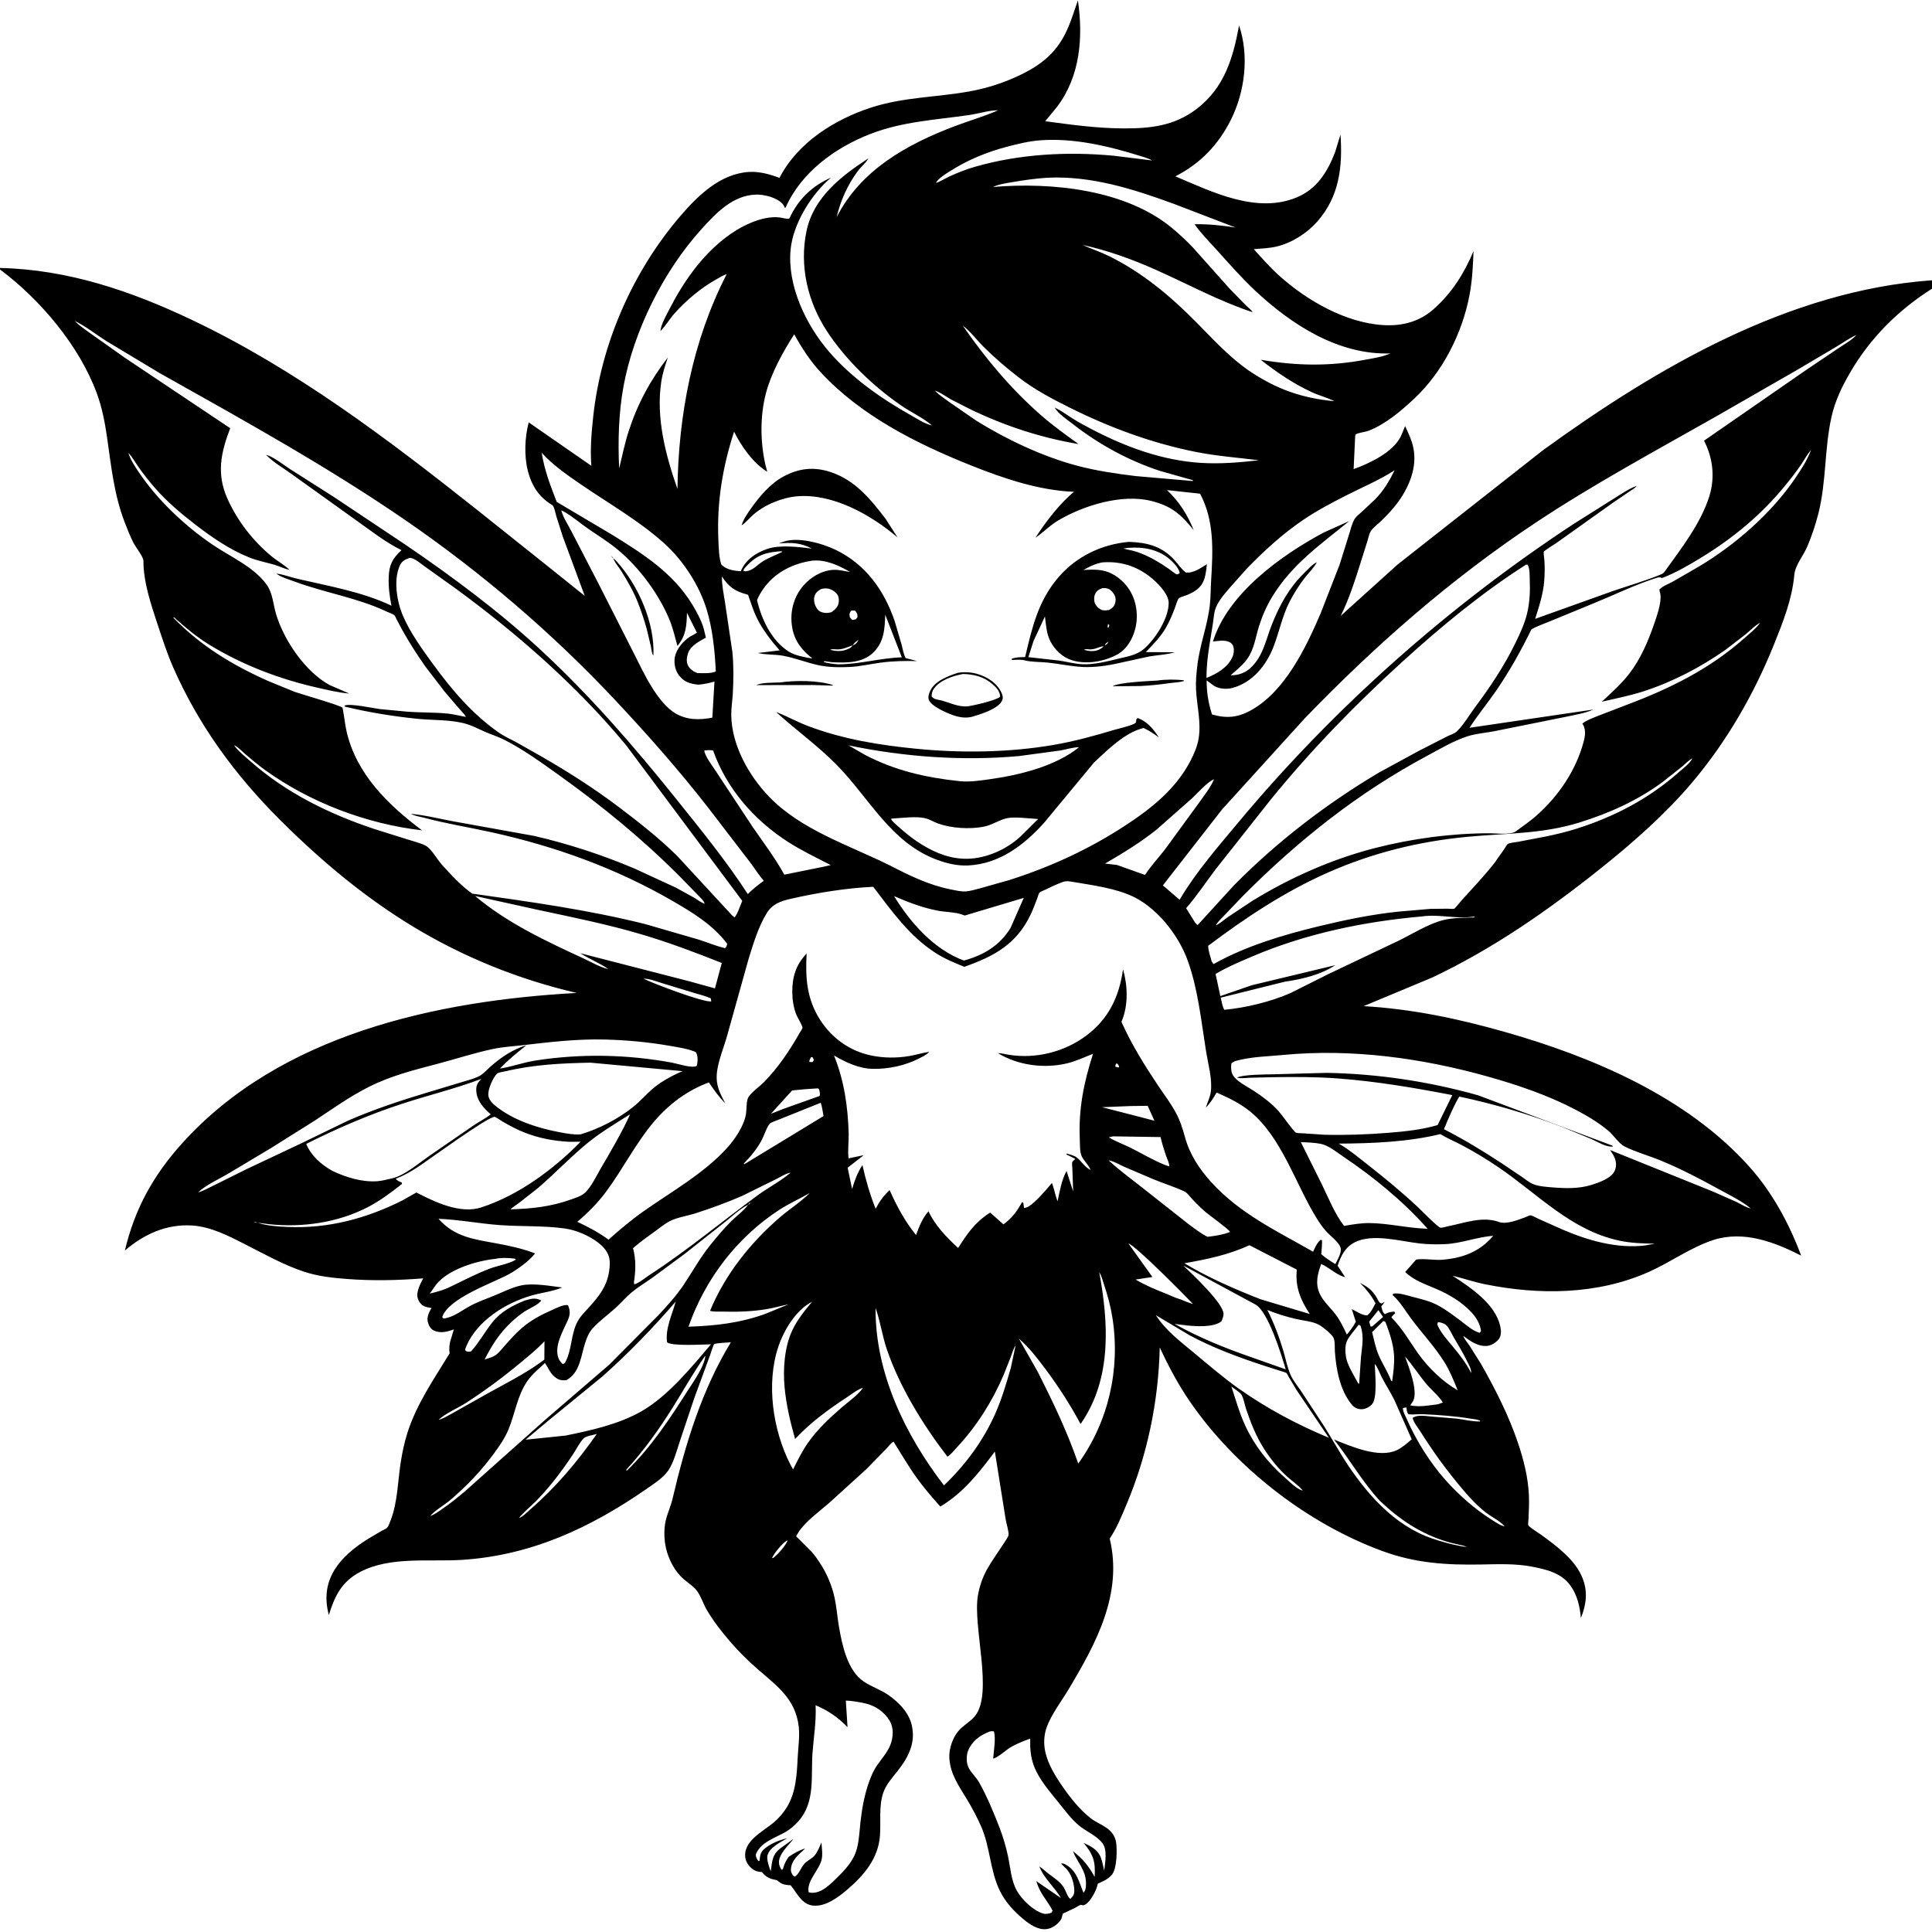 <svg version="1.1" xmlns="http://www.w3.org/2000/svg" style="display: block;" viewBox="0 0 2048 2048" width="1024" height="1024">
<path transform="translate(0,0)" fill="rgb(255,255,255)" d="M 0 0 L 0 2048 L 2048 2048 L 2048 0 L 0 0 z"/>
<path transform="translate(0,0)" fill="rgb(0,0,0)" d="M 0 285.64 L -0 284.048 C 72.207 285.718 139.006 308.467 203.638 339.209 C 313.124 391.286 410.361 464.874 504.954 539.852 L 578.088 598.176 L 619.848 631.629 L 596.67 569.032 L 589.599 546.881 C 588.809 544.085 587.526 536.658 585.346 535.355 C 571.131 526.862 563.46 514.622 559.466 498.812 C 555.477 483.022 556.295 463.495 560.475 447.763 L 626.863 493.781 C 625.494 476.056 626.962 458.813 628.877 441.207 C 637.265 364.072 670.812 287.539 721.483 228.663 C 740.16 206.962 763.766 184.145 793.85 182.277 C 804.946 181.588 816.03 184.687 826.286 188.57 C 845.457 151.265 884.408 126.688 923.5 113.988 C 957.59 102.914 992.24 103.19 1027.02 97.016 C 1046.67 93.528 1065.65 87.327 1083.53 78.487 C 1103.44 68.645 1118.5 56.591 1128.83 36.5 C 1134.7 25.079 1138.32 12.501 1142.63 0.434 C 1148.29 39.439 1145.16 80.661 1120.57 113.17 L 1107.95 128.494 C 1135.07 132.14 1162.09 135.907 1189.5 136.107 C 1218.86 136.32 1244.69 133.758 1268.67 115.327 C 1297.94 92.833 1307 61.777 1313.48 27.003 C 1324.2 58.801 1319.85 96.345 1305.21 126.157 C 1292.07 152.917 1272.44 173.487 1245.93 186.917 C 1284.87 203.44 1331.96 226.874 1374.46 209.297 C 1395.82 200.464 1406.87 182.65 1415.04 161.968 L 1421 142.638 C 1423.28 176.702 1419.84 208.189 1396.44 234.801 C 1385.5 247.232 1369.23 257.599 1353.03 261.383 C 1345.3 263.187 1336.99 263.473 1329.09 264.13 C 1337.53 273.456 1345.87 283.013 1355.19 291.482 C 1384.64 318.264 1426.47 342.441 1466.99 344.658 C 1486.64 345.734 1504.85 340.909 1519.71 327.694 C 1539.31 310.261 1551.8 290.224 1561.99 266.267 C 1561.42 282.043 1560.66 297.318 1557.72 312.855 C 1550.06 353.238 1529.38 394.263 1499.24 422.482 C 1485.37 435.474 1468.84 449.63 1450.97 456.529 C 1447.15 458.002 1440.08 458.616 1437.02 460.517 C 1436.88 460.603 1436.55 462.579 1436.52 462.865 L 1434.9 497.294 C 1451.82 491.226 1477.1 479.273 1485.15 462.075 L 1489.5 451.655 C 1492.75 458.895 1496.45 466.19 1498.04 474 L 1498.37 475.597 C 1502.13 495.251 1494.07 515.126 1482.93 530.904 C 1477.18 539.052 1470.76 545.758 1463.64 552.67 C 1460.33 555.888 1455.64 559.158 1453.15 563 C 1451.31 565.844 1450.76 569.559 1449.76 572.749 L 1443.31 593.238 C 1437.06 613.008 1430.5 634.27 1421.2 652.849 L 1481.52 598.404 L 1635.71 477.169 C 1756.53 389.628 1896.04 307.977 2048 297.098 L 2048 306.029 C 2012.27 328.605 1982.45 358.341 1961.16 395 C 1952.46 409.963 1945.22 425.035 1941.43 442.012 C 1933.84 476 1936.15 510.651 1927.48 544.639 C 1924.49 556.394 1920.6 567.943 1915.9 579.128 C 1911.69 589.131 1902.99 598.855 1902.03 609.5 C 1899.72 635.106 1890.19 659.029 1880.69 682.711 C 1859.51 735.537 1830.6 785.753 1793.89 829.295 C 1765.92 862.472 1731.09 893.156 1697.17 920.253 C 1641.34 964.862 1582.83 1005.66 1518.05 1036.28 L 1445.51 1066.55 C 1496.67 1069.51 1545.37 1079.76 1594.56 1093.71 C 1688.37 1120.32 1788.56 1162.89 1854.74 1237.16 C 1878.95 1264.34 1896.59 1297.07 1909.31 1331.01 C 1880.93 1316.54 1848.3 1304.16 1816.33 1314.43 C 1792.59 1322.06 1770.89 1337.98 1748.03 1348.19 C 1693.5 1372.55 1631.66 1373.05 1573.87 1361.29 C 1562.26 1358.93 1551.19 1355.05 1539.7 1352.32 C 1558.75 1364.77 1584.86 1381.88 1590.29 1405.69 C 1591.27 1410 1591.71 1415.46 1588.97 1419.23 C 1586.18 1423.07 1580.73 1426.48 1575.93 1426.76 C 1566.17 1427.32 1558.59 1421.52 1551.13 1416.16 L 1550.1 1415.02 L 1551.13 1416.16 C 1552.28 1419.54 1555.66 1423.36 1557.69 1426.37 L 1569.78 1445.56 C 1585.09 1472.38 1599.71 1501.24 1609.47 1530.57 C 1615.31 1548.08 1619.78 1566.07 1620.67 1584.57 C 1621.08 1592.93 1620.66 1601.29 1620.31 1609.65 C 1620.26 1610.88 1619.62 1615.78 1620 1616.68 C 1620.92 1618.84 1631.82 1625.54 1634.13 1627.24 C 1650.28 1639.13 1669.55 1653.2 1677.35 1672.35 C 1683.38 1687.17 1681.59 1700.69 1675.82 1715.17 C 1674.75 1703.03 1672 1690.95 1664.8 1680.87 C 1655.12 1667.31 1639.31 1663.72 1624 1660.73 C 1606.59 1657.33 1588.16 1658.09 1570.5 1658.42 C 1533.55 1659.11 1500.77 1657.11 1465.72 1644.3 C 1385.69 1615.06 1308.63 1555 1260.63 1484.67 C 1248.59 1467.01 1238.35 1447.69 1229.39 1428.31 C 1228.07 1485.42 1216.27 1542.39 1194.07 1595 C 1189.12 1606.75 1184.15 1619.01 1177.16 1629.72 L 1176.33 1630.98 C 1190.48 1689.59 1161.86 1742.17 1132.55 1791.07 C 1124.99 1803.67 1114.62 1817.11 1109.58 1830.88 C 1106.58 1839.06 1106.15 1848.43 1108.03 1856.94 C 1110.91 1869.97 1118.21 1881.94 1125.65 1892.82 C 1134.2 1905.31 1143.91 1917.59 1155.78 1927.09 C 1160.9 1931.18 1166.89 1933.52 1172.28 1937.13 C 1177.97 1940.94 1182.08 1946.11 1183.12 1952.99 C 1184.31 1960.94 1184.04 1980.72 1178.82 1987.07 L 1177.99 1988 C 1174.17 1992.34 1168.84 1994.41 1163.7 1996.8 C 1163.32 1998.61 1162.87 2000.28 1162.2 2002.02 C 1160.25 2007.08 1154.17 2019 1147.92 2019.72 C 1147.66 2019.74 1145.97 2019.15 1145.77 2019.19 C 1144.11 2019.56 1141.14 2021.62 1139.55 2022.44 L 1126.7 2028.5 L 1126.07 2030.5 C 1125.61 2032.46 1125.52 2033.51 1124.34 2035.24 C 1120.89 2040.27 1115.24 2044.29 1109.07 2044.95 C 1100.1 2045.91 1091.31 2039.78 1084.74 2034.3 C 1074.71 2025.94 1065.96 2016.53 1060.09 2004.74 C 1049.38 1983.23 1049.8 1958.2 1039.99 1936 C 1035.66 1926.19 1030.57 1916.63 1025.06 1907.44 C 1016.66 1893.44 1007.73 1881.42 1006.41 1864.59 C 1005.51 1853.23 1010.47 1839.6 1018.88 1831.87 C 1023.63 1827.5 1029.63 1823.99 1033.66 1818.9 C 1053.15 1794.27 1030.98 1724.25 1036.62 1691.35 C 1038.28 1681.66 1041.52 1672.09 1046.33 1663.5 C 1051.55 1654.16 1058.07 1645.38 1063.84 1636.36 C 1065.13 1634.35 1068.65 1629.61 1069.08 1627.3 C 1069.67 1624.12 1066.75 1614.78 1066.11 1610.93 L 1054.6 1538.73 C 1037.71 1561.27 1021.32 1582.28 996.8 1597.02 C 987.861 1586.97 979.052 1576.84 971.236 1565.88 C 962.64 1553.83 955.18 1540.79 947.242 1528.28 C 945.048 1528.9 941.066 1534.12 939.339 1535.94 L 918.443 1557.29 L 878.885 1593.24 C 868.576 1602.14 855.553 1611.59 847.549 1622.5 C 846.98 1623.28 843.895 1628.33 843.99 1628.62 C 844.096 1628.95 846.871 1631.45 847.324 1631.89 L 860.211 1644.83 C 863.519 1648.4 866.3 1652.48 868.984 1656.54 C 876.325 1667.63 881.946 1680.85 884.736 1693.86 C 886.891 1703.92 887.588 1714.35 889.354 1724.5 C 892.735 1743.92 898.199 1770.84 915.771 1782.63 C 924.035 1788.17 933.794 1791.16 942.153 1797.09 C 953.754 1805.32 964.76 1816.82 967.032 1831.43 L 967.255 1833 C 969.833 1849.77 961.556 1864.68 951.448 1877.39 C 945.741 1884.56 939.257 1891.67 936.266 1900.5 C 931.364 1914.98 933.911 1930.99 932.8 1945.95 C 930.999 1970.18 915.625 1988.21 897.811 2003.33 C 888.25 2011.44 874.803 2021.52 861.596 2019.96 C 849.716 2018.55 845.057 2006.86 838.133 1998.49 C 833.498 1998.11 829.762 1998 826.024 1994.96 C 824.748 1993.92 824.122 1993.14 822.438 1992.83 C 816.456 1991.75 812.23 1989.97 808.216 1985.18 L 807.661 1984.5 C 804.594 1984.19 801.571 1983.83 798.929 1982.11 C 794.753 1979.38 791.154 1974.98 790.213 1970 C 786.811 1952 808.826 1941.47 819.893 1932.16 C 825.454 1927.48 830.314 1921.94 834.109 1915.74 C 843.854 1899.8 844.69 1880.73 845.611 1862.64 C 846.14 1852.24 847.911 1840.31 846.665 1830 C 843.114 1800.62 823.538 1787.17 802.995 1769.22 C 792.76 1760.28 783.288 1750.94 774.401 1740.66 C 765.243 1730.07 756.419 1718.84 749.316 1706.75 C 745.394 1700.07 742.662 1690.73 737.701 1684.99 C 734.201 1680.95 729.171 1677.77 725.086 1674.29 C 715.466 1666.12 708.931 1653.59 706.034 1641.39 C 703.943 1632.59 703.586 1621.08 705.599 1612.27 C 707.423 1604.28 711.039 1596.76 712.928 1588.72 C 726.47 1531.06 743.717 1473.84 774.763 1422.85 C 771.446 1423.26 759.049 1423.53 757.014 1424.91 C 756.227 1425.45 753.139 1435.36 752.588 1436.84 L 735.866 1482.32 L 720.597 1528 C 717.386 1537.66 714.244 1549.93 708.608 1558.5 C 703.513 1566.25 693.151 1572.89 685.641 1578.11 C 626.119 1619.47 563.194 1648.78 489.969 1653.51 C 455.12 1655.77 413.77 1649.51 381.739 1666.33 C 362.357 1676.51 354.848 1691.65 348.593 1711.96 L 348.097 1710.04 C 339.122 1673.44 361.005 1649.48 390.152 1631.27 L 404.286 1622.93 C 405.982 1621.95 409.06 1620.72 410.337 1619.47 C 411.875 1617.95 413.469 1613.26 414.311 1611.04 C 421.569 1591.87 421.657 1570.11 424.795 1550.04 C 426.463 1539.38 428.682 1528.88 431.969 1518.59 C 441.646 1488.3 460.116 1461.6 476.599 1434.69 C 475.955 1429.98 476.175 1424.8 477.772 1420.3 L 481.095 1409.18 C 474.279 1411.75 467.213 1413.6 460.125 1410.53 C 456.593 1409 454.439 1405.07 453.534 1401.5 C 452.317 1396.7 454.442 1391.33 457.041 1387.36 L 457.549 1386.61 C 454.844 1386.09 451.732 1385.67 449.252 1384.43 C 446.185 1382.9 443.811 1379.54 442.847 1376.32 C 440.826 1369.54 445.609 1361.04 448.562 1355.1 C 421.858 1357.29 394.309 1357.83 367.625 1355.76 C 352.217 1354.56 337.131 1352.94 322.365 1348.08 C 300.621 1340.92 279.309 1328.91 258.908 1318.53 C 241.641 1309.74 223.252 1300.3 203.5 1299.08 C 176.362 1297.42 152.558 1308.3 132.384 1325.63 C 142.746 1281.72 162.236 1246.4 192.233 1212.89 C 296.157 1096.79 462.118 1060.72 611.399 1052.56 C 549.695 1038.3 490.289 1014.23 436.226 981.241 C 385.094 950.039 339.168 911.358 296.856 869.149 C 249.371 821.781 210.72 769.139 183.615 707.516 C 177.029 692.543 171.952 676.627 166.79 661.107 C 159.917 640.443 151.917 616.383 152.034 594.477 C 152.056 590.305 143.818 580.009 141.524 575.5 C 137.888 568.353 134.861 560.663 132.002 553.176 C 120.856 523.991 117.921 494.429 113.516 463.847 C 111.191 447.699 108.2 432.055 102.536 416.698 C 83.983 366.395 42.758 317.585 0 285.64 z M 991.005 194.772 L 992.045 193.893 C 996.611 192.621 1001.76 189.197 1006.15 187.174 C 1015.03 183.078 1024.19 179.47 1033.59 176.77 C 1080.82 163.214 1131.72 160.483 1180.5 165.083 L 1221.1 170.082 C 1217.44 167.784 1212.86 166.691 1208.76 165.351 C 1175.14 154.809 1138.08 146.079 1102.7 148.73 C 1090.95 149.61 1079.24 152.451 1067.87 155.434 C 1045.79 161.229 1025.59 169.574 1006.31 181.912 C 1001.55 184.961 994.93 188.946 992.045 193.893 L 991.005 194.772 z M 77.932 339.072 L 79.178 340.137 L 80.475 341.448 C 84.761 345.687 90.195 349.176 95.03 352.819 L 132.679 379.46 L 244.023 453.913 C 234.156 479.752 229.277 502.16 241.033 528.5 C 251.596 552.167 268.273 573.63 288.318 590.087 C 294.251 594.958 301.288 598.687 306.827 603.951 C 301.468 603.121 295.863 600.01 290.5 598.519 C 281.528 596.024 272.528 594.299 263.855 590.789 C 243.506 582.555 224.756 569.71 207.453 556.394 C 192.139 544.608 177.116 531.971 164.37 517.389 C 158.175 510.302 152.219 502.759 146.81 495.047 C 143.434 490.235 140.58 485.069 136.665 480.661 L 136.08 480.021 L 135 478 L 134.25 477.005 L 135 478 L 136.08 480.021 C 138.266 487.436 143.196 494.713 147.5 501.101 C 167.105 530.2 196.091 557.476 225.052 577.199 C 244.077 590.155 269.375 600.971 282.818 620.006 C 289.185 629.023 289.564 640.785 292.711 651.19 C 301.097 678.913 323.55 711.95 349.211 726.074 L 370.205 735.179 C 358.949 734.281 347.303 731.41 336.29 728.919 C 296.534 719.927 257.411 705.093 222.55 683.83 C 209.272 675.732 197.992 666.477 186.457 656.133 C 185.25 655.051 185.107 654.286 183.5 654.523 C 212.689 684.659 246.437 705.078 284.551 722.009 L 312.385 733.392 C 318.134 735.468 361.43 747.936 363.028 750.153 C 363.282 750.505 363.752 753.967 363.881 754.651 C 365.148 761.42 365.817 768.312 367.323 775.026 C 377.47 820.243 411.441 853.279 447.368 880.198 C 389.038 873.477 329.308 850.96 281.533 816.663 C 273.95 811.219 266.788 805.184 259.688 799.131 C 256.52 796.43 251.902 791.258 248.096 790.004 L 247 789 L 246 788 L 245.115 787.164 L 246 788 L 247 789 L 248.096 790.004 C 252.707 796.402 259.715 801.881 265.645 807.13 C 303.354 840.506 349.057 862.86 396.581 878.697 L 433.898 890.405 C 439.567 892.206 446.334 893.776 451.545 896.664 C 457.167 899.78 463.74 911.398 468.348 916.523 C 477.9 927.147 488.889 939.019 500.536 947.258 C 562.222 956.001 623.124 964.397 683.732 979.502 L 740.776 996.05 C 749.94 999.006 759.178 1002.83 768.5 1005.14 C 770.128 1003.67 770.366 1002.6 770.88 1000.5 C 755.689 980.319 734.023 967.198 712.435 954.743 C 652.711 920.288 588.942 897.296 521.688 882.368 C 497.594 877.02 473.4 873.238 449.499 866.822 C 445.853 865.843 438.555 864.739 435.597 862.681 C 452.446 864.256 469.091 868.798 485.785 871.612 L 565.785 886.016 C 601.921 894.272 638.35 906.21 672.517 920.659 L 716.313 940.871 L 736.039 951.701 C 739.258 953.644 743.443 957.059 746.996 957.974 L 747.995 958.846 L 746.996 957.974 L 746.363 956.367 C 745.052 953.843 741.901 951.076 739.944 948.923 L 720.369 928.852 C 680.76 889.127 638.174 854.336 592.591 821.704 C 574.259 808.582 554.984 794.603 534.911 784.362 C 528.352 781.015 521.263 778.793 514.5 775.902 C 507.975 773.111 501.822 769.686 495.005 767.594 C 478.611 762.563 459.085 763.689 442.014 761.927 C 416.422 759.285 390.505 755.087 365.5 749.035 L 365.5 747.818 C 371.717 745.547 395.161 750.683 402.974 751.695 L 431.506 754.375 C 445.774 755.509 460.196 754.998 474.438 756.414 C 481.012 757.068 487.391 758.85 493.897 759.945 L 494.835 760.752 L 493.897 759.945 C 492.157 756.631 488.661 753.423 486.194 750.553 L 471.313 733.133 L 451.078 706.784 C 442.316 694.426 434.207 681.638 426.751 668.45 L 420.192 656.128 C 419.852 655.465 418.837 652.896 418.305 652.434 C 416.348 650.733 411.709 649.187 409.27 648.034 C 378.745 633.601 343.645 628.238 311.958 616.355 C 306.452 614.29 299.284 612.338 294.443 609.072 L 293.008 608.065 C 300.342 608.821 308.249 611.924 315.547 613.617 C 348.634 621.294 384.269 627.436 414.966 642.057 C 412.969 632.097 411.689 622.186 412.029 612 C 412.469 598.831 415.967 592.053 425.57 583.219 C 408.245 574.577 392.795 562.299 377.033 551.158 L 309.105 502.5 C 300.865 496.389 290.161 490.433 283.14 483.166 L 282.098 482.055 C 290.367 484.512 300.359 492.655 307.743 497.438 L 353.849 526.768 L 429.688 577.34 C 479.703 611.468 527.791 647.1 572.349 688.217 C 624.823 736.638 672.019 791.052 716.597 846.692 C 742.951 879.585 769.734 912.381 792.707 947.769 C 797.9 942.368 803.648 938.081 809.665 933.646 C 804.265 927.632 799.893 920.263 794.924 913.824 L 750.123 855.448 C 719.879 816.586 686.43 778.758 652.752 742.812 C 586.021 671.588 511.124 607.485 430.754 552.126 C 347.202 494.574 257.527 445.113 169.152 395.447 L 112.42 361.345 C 101.573 354.37 90.716 345.798 79.178 340.137 L 77.932 339.072 L 77.005 338.231 L 77.932 339.072 z M 700.044 350.94 C 701.067 343.107 705.742 335.288 709.294 328.341 C 723.999 299.573 742.736 272.394 768.513 252.355 C 783.508 240.698 807.465 227.924 827.073 230.589 C 829.674 230.942 834.551 232.521 836.791 231.565 C 845.931 211.614 860.745 197.039 881.022 188.248 C 860.249 205.526 840.677 237.161 838.072 264.5 C 834.42 302.842 854.292 344.419 878.903 372.909 C 903.008 400.813 934.689 422.937 966.664 440.807 C 973.014 444.356 980.686 449.554 987.886 450.939 L 989.993 451.995 L 987.886 450.939 C 978.795 443.022 965.704 437.043 955.571 430.065 C 925.635 409.449 896.865 381.85 876.834 351.45 C 856.219 320.164 847.197 282.098 854.903 245.094 C 862.375 209.218 891.45 186.876 920.544 167.842 C 918.018 172.723 912.672 176.779 909.33 181.303 C 898.421 196.071 891.057 212.42 886.886 230.213 C 912.365 180.261 961.072 153.111 1011.85 133.825 C 1027.19 127.998 1043 123.542 1058.02 116.913 C 1048.43 116.828 1037.31 120.478 1027.65 121.891 C 991.737 127.143 956.82 128.715 922.5 142.041 C 885.201 156.525 849.271 182.738 832.781 220 L 831.876 220.255 C 831.246 218.452 830.48 217.079 829.171 215.695 C 823.167 209.347 810.136 206.037 801.525 206.284 C 776.848 206.993 759.374 225.526 743.866 242.597 C 703.592 286.928 671.906 350.224 661.018 409.156 C 655.772 437.55 654.936 467.743 656.344 496.56 C 659.548 483.558 662.143 470.317 666.253 457.562 C 675.653 428.387 689.237 403.203 707.905 378.971 C 705.023 387.578 702.315 395.807 700.955 404.807 C 695.189 442.961 705.61 482.659 718.137 518.343 C 719.121 439.95 734.238 360.797 770.277 290.706 C 766.415 291.669 762.373 294.429 758.907 296.368 C 742.576 305.507 727.08 318.684 714.664 332.643 C 709.833 338.074 706.103 344.713 701.12 349.853 L 700.044 350.94 z M 1967.91 355.116 L 1969.92 353.93 L 1970.99 353.027 L 1969.92 353.93 L 1967.91 355.116 C 1960.33 358.423 1953.35 363.506 1946.24 367.746 L 1907.27 390.838 L 1819.61 441.193 C 1754.97 477.872 1689.03 513.367 1627.09 554.552 C 1537.63 614.041 1457.43 684.417 1382.96 761.622 L 1295.46 858.024 L 1232.69 938.558 L 1250.45 953.797 L 1251.31 952.338 C 1268.3 923.762 1291.25 897.473 1312.5 871.999 C 1414.38 749.847 1535.36 642.689 1668.19 555.344 L 1711.69 527.946 C 1718.8 523.616 1727.06 517.64 1735.01 515.104 C 1733.59 517.207 1730.15 519.092 1728.05 520.511 L 1710.58 532.356 L 1649.96 575.5 C 1648.06 576.845 1637.06 583.569 1636.5 584.889 C 1636.01 586.037 1637.06 592.922 1637.17 594.663 C 1637.59 601.73 1637.49 608.639 1636.94 615.7 C 1635.85 629.637 1631.54 642.796 1627.31 656.02 L 1709.88 626.474 C 1726.62 620.729 1744.43 615.628 1760.72 608.888 C 1762.45 608.174 1763.53 607.402 1764.62 605.884 C 1782.1 581.586 1802.93 554.871 1811.95 526.079 C 1818.14 506.278 1815.82 485.427 1806.34 467.148 L 1913.32 393.065 L 1949.32 368.793 C 1955.43 364.651 1962.99 360.543 1967.91 355.116 z M 988.057 411.951 L 989.12 412.894 L 991.083 414.057 C 995.16 418.585 1000.75 422.127 1005.65 425.737 L 1035 446.009 C 1067.15 465.949 1104.82 483.745 1141.34 493.554 C 1161.52 498.974 1183.26 502.157 1203.99 504.675 L 1264.5 509.917 L 1264.5 509.023 L 1229.82 499.235 C 1196.55 488.381 1164.76 471.038 1137.2 449.467 C 1131.4 444.93 1121.49 438.441 1118.03 432.11 C 1124.6 435.011 1130.53 439.522 1136.59 443.373 C 1143.66 447.862 1151.12 451.815 1158.54 455.661 C 1194.3 474.174 1232.54 488.156 1273.06 490.688 C 1293.38 491.957 1314.33 490.24 1334.5 487.876 C 1311.78 485.088 1289.55 483.455 1267 478.937 C 1220.81 469.682 1175.9 453.066 1133.8 432.042 C 1114.74 422.519 1096.67 412.996 1079.72 399.939 C 1066.83 390.01 1054.23 379.151 1042.66 367.69 C 1035.46 360.551 1028.74 351.227 1020.63 345.225 C 1044.24 379.538 1071.65 412.159 1102.96 439.677 C 1115.87 451.022 1129.4 460.781 1143.37 470.736 C 1103.55 464.067 1065.53 451.592 1029.17 434.148 L 1008.07 423.396 C 1003.07 420.542 997.936 416.748 992.631 414.648 L 991.083 414.057 L 989.12 412.894 L 988.057 411.951 L 987.005 411.206 L 988.057 411.951 z M 595.007 541.089 C 596.998 548.781 602.224 556.326 605.85 563.451 L 635.412 620.595 L 671.059 690.845 C 677.729 703.945 684.122 717.844 692.091 730.209 C 698.081 739.502 706.367 750.548 716.018 756.208 C 728.32 763.424 741.64 763.353 755.112 760.725 L 757.366 722.492 C 751.505 724.087 746.127 725.365 740.038 725.793 C 731.553 724.788 725.337 723.121 719.803 715.965 C 715.626 710.564 714.133 702.963 715.428 696.31 C 717.046 688.001 724.151 679.68 731.108 675.073 L 735 672.934 L 738.754 670.709 L 728.212 649.56 C 727.814 663.339 727.323 673.674 718.09 684.699 C 715.601 675.892 713.648 666.876 710.253 658.365 C 699.193 630.643 677.796 601.673 654.822 582.642 C 645.181 574.655 634.307 567.915 623.988 560.845 C 615.393 554.957 606.774 547.327 597.732 542.301 C 596.887 541.83 595.934 541.343 595.007 541.089 L 594.128 540.167 L 595.007 541.089 z M 1395.93 596.026 C 1392.58 602.158 1387.09 607.364 1382.81 612.912 C 1376.84 620.644 1371.57 629.047 1367.09 637.721 C 1359.25 652.894 1356.17 669.534 1350.06 685.344 C 1342.33 705.347 1327.97 723.312 1306.56 729.215 C 1300.51 730.884 1292.58 730.305 1287.07 727.13 L 1279.1 721.254 C 1279.03 733.977 1280.94 745.271 1284.79 757.364 C 1300.45 761.824 1312.35 760.684 1326.67 752.602 C 1362.33 732.471 1384.32 686.554 1399.9 650.257 L 1420.05 598.523 L 1430.22 566.008 C 1431.76 561.117 1433.08 555.264 1435.57 550.786 C 1437.3 547.672 1440.7 545.12 1443.33 542.772 L 1457.5 529.49 C 1466.61 520.265 1472.69 509.993 1478.39 498.437 L 1476.7 499.524 C 1461.06 509.488 1443.29 516.871 1426.75 525.32 C 1411.27 533.232 1395.81 541.339 1381.41 551.13 C 1359.46 566.059 1340.64 583.311 1322.14 602.242 L 1303.77 622.86 C 1296.54 631.434 1288.37 640.08 1286.99 651.5 C 1284.23 674.366 1278.79 695.308 1278.96 718.633 C 1289.63 714.36 1301.14 707.854 1306.24 696.894 C 1307.89 693.361 1308.65 688.182 1307.05 684.5 C 1305.83 681.71 1303.78 680.622 1301 679.8 C 1296.43 678.448 1290.51 679.575 1285.81 680.019 C 1301.31 629.269 1358.65 588.219 1403.35 564.438 L 1430.25 552.366 C 1399.61 577.394 1369.61 598.05 1348.49 632.768 C 1342.67 642.319 1337.87 653.311 1334.54 663.974 C 1330.73 676.176 1329.56 688.258 1321.79 698.942 C 1317.19 705.272 1310.42 710.597 1304.6 715.775 C 1312.06 716.02 1319.58 713.471 1325.12 708.5 C 1339.05 696.001 1341.81 678.058 1348.43 661.527 C 1356.47 641.448 1366.53 623.062 1382.09 607.831 C 1385.71 604.283 1391.3 597.907 1395.93 596.026 z M 1865.9 660.065 L 1867 659 L 1867.9 658.124 L 1867 659 L 1865.9 660.065 C 1860.38 663.063 1855.58 668.071 1850.76 672.147 L 1829.23 688.733 C 1802.6 707.439 1772.99 722.904 1742 732.895 C 1727.71 737.502 1712.62 740.45 1697.99 743.855 C 1708.15 734.377 1718.62 725.123 1727.13 714.076 C 1738.99 698.68 1746.91 680.254 1753.25 662 C 1756.27 653.279 1760.17 642.314 1760.32 633 C 1760.36 630.368 1759.58 627.531 1758.94 625 C 1762.14 621.408 1768.29 619.248 1772.5 616.956 L 1801.29 600.333 C 1839.83 577.229 1877.79 544.113 1903.16 506.746 C 1909.63 497.229 1915.68 487.878 1919.75 477.06 C 1915.74 481.565 1912.87 487.108 1909.5 492.102 C 1903.93 500.356 1897.68 508.268 1891.35 515.954 C 1866.61 546.004 1836.79 570.676 1803.61 590.921 C 1790.21 599.1 1776.68 607.022 1762 612.704 L 1760.6 612.253 C 1759 611.829 1757.72 612.057 1756.18 612.539 C 1734.08 619.424 1712.01 630.312 1690.5 639.054 L 1642.57 658.78 C 1636.21 661.497 1629.45 663.682 1623.42 667.049 C 1612.3 689.717 1600.3 711.373 1585.97 732.183 C 1576.83 745.45 1566.45 757.928 1557.75 771.489 L 1689.21 752.114 C 1679.15 756.537 1668.28 757.928 1657.62 760.307 L 1583.29 775.262 C 1574.33 776.923 1564.4 777.704 1555.75 780.461 C 1541.1 785.13 1526.56 793.831 1513 801.088 C 1439.95 840.173 1376.74 890.392 1318.37 948.878 L 1297.14 971.077 C 1294.43 974.028 1290.65 977.271 1288.92 980.844 L 1287.9 981.897 L 1287.01 982.762 L 1287.9 981.897 L 1288.92 980.844 C 1293.03 979.163 1297.87 974.766 1301.53 972.193 L 1328 954.65 C 1367.93 930.217 1412 910.665 1457.34 899.02 C 1496.71 888.907 1538.68 883.3 1579.39 883.29 C 1586.21 883.289 1601.43 885.301 1606.86 881.239 C 1614.41 875.589 1622.07 870.532 1629.15 864.199 C 1652.37 843.432 1670.65 816.539 1678.72 786.248 C 1680.3 780.292 1681.33 773.4 1677.92 767.932 L 1677.32 767.066 C 1681.9 763.421 1687.86 761.36 1693.24 759.147 L 1725.43 746.759 C 1770.2 729.878 1812.18 709.155 1848.33 677.178 C 1854.26 671.925 1861.22 666.474 1865.9 660.065 z M 904 684 L 905.214 683.691 C 907.721 682.451 908.902 680.486 910.073 678.096 L 910.995 677.006 L 910.073 678.096 C 907.738 679.9 905.533 681.411 904 684 C 897.202 686.228 893.15 688.963 885.508 688.318 C 883.372 688.138 882.073 687.963 880.005 688.725 C 885.361 690.384 891.375 690.681 896.706 688.828 L 898 688.35 C 900.885 687.324 902.15 686.585 904 684 z M 1796 802 L 1797 801 L 1797.99 800.005 L 1797 801 L 1796 802 L 1795 803 L 1793.98 804.033 C 1790.5 805.387 1786.65 809.672 1783.72 812.106 L 1762.04 829.261 C 1735.14 848.98 1705.66 862.125 1673.91 871.991 C 1634.85 884.13 1595.65 883.237 1555.5 887.048 C 1503.95 891.94 1454.92 904.043 1407.5 925.004 C 1361.93 945.149 1320.39 972.753 1280.71 1002.59 C 1280.72 1007.61 1283.07 1013.91 1284.34 1018.86 C 1284.94 1020.2 1285.52 1020.86 1286.5 1021.94 C 1320.74 1002.67 1360.92 990.798 1398.92 981.647 C 1426.23 975.072 1454.03 969.324 1482 966.393 L 1516.3 963.445 L 1534.45 963.253 C 1536.27 963.26 1539.87 963.743 1541.51 963.301 C 1542.34 963.08 1548.37 955.503 1549.52 954.233 C 1561.3 941.231 1573.63 928.319 1584.41 914.473 L 1594.59 900.035 C 1595.32 898.967 1597.28 895.286 1598.25 894.675 C 1600.32 893.376 1606.54 892.826 1609.12 892.36 L 1638.77 886.701 C 1649.52 884.453 1660.3 881.897 1670.78 878.594 C 1711.09 865.889 1747.74 846.763 1779.5 818.678 C 1784.14 814.574 1791.13 809.46 1793.98 804.033 L 1795 803 L 1796 802 z M 1183.96 916.874 L 1213.76 927.468 C 1220.09 917.826 1228.05 909.334 1235.09 900.201 L 1271.99 849.637 C 1277.1 842.284 1283.57 834.313 1286.9 826.011 L 1287.8 825.005 L 1286.9 826.011 C 1279.35 829.249 1269.72 840.593 1263.41 846.411 L 1225.95 879.469 C 1209 893.018 1190.13 904.534 1171.4 915.416 L 1183.96 916.874 z M 984.921 1115 L 983.961 1116.02 C 981.417 1118.59 977.23 1120.48 974 1122.13 C 959.404 1129.58 941.373 1133.42 925.037 1133.02 C 909.958 1132.64 896.928 1126.2 884.089 1118.89 C 894.802 1145.37 898.823 1173.04 899.625 1201.49 C 899.866 1210.06 898.449 1219.55 899.5 1227.9 L 915.563 1224.56 L 898.541 1237.82 L 903.271 1260.43 C 905.946 1251.24 909.008 1243.05 914.216 1234.96 C 917.736 1250.94 922.148 1266.11 928.206 1281.33 C 932.254 1273.66 936.616 1267.46 943.028 1261.56 C 950.495 1278.34 959.403 1294.91 971.039 1309.21 C 974.559 1299.77 977.594 1291.69 984.243 1283.99 C 991.382 1299.29 1003.37 1311.48 1015.63 1322.92 C 1025.54 1307.57 1033.19 1296.04 1048.76 1285.96 L 1049.63 1285.41 L 1063.68 1297.88 C 1073.33 1290.7 1077.6 1284.51 1083.5 1274.3 L 1084.75 1275 L 1085.5 1280.54 C 1091.94 1280.41 1101.9 1268.78 1106.42 1264.07 L 1115.14 1254 C 1117.5 1260.29 1118.57 1267.28 1121.1 1273.34 C 1123.24 1263.23 1125.46 1250.27 1130.61 1241.29 L 1137.59 1262.99 L 1136.73 1238.48 C 1136.7 1237.33 1136.16 1232.81 1136.58 1231.94 C 1137 1231.05 1139.16 1229.2 1139.83 1228.5 L 1130.31 1223.64 L 1131 1222.83 C 1134.11 1223.82 1138.27 1224.78 1140.95 1226.65 C 1145.67 1229.93 1150.77 1238.39 1155.96 1239.98 L 1156.96 1240.97 L 1157.85 1241.85 L 1156.96 1240.97 L 1155.96 1239.98 C 1154.29 1235.32 1149.13 1230.72 1146.81 1226 C 1144.38 1221.09 1144.9 1213.4 1144.65 1208 C 1143.15 1175.77 1148.81 1147.7 1158.67 1117.07 C 1149.62 1120.58 1141.05 1124.75 1131.57 1127.08 C 1107.24 1133.05 1079.21 1129.47 1057.82 1116.37 C 1061.76 1116.37 1065.97 1117.6 1069.88 1118.2 C 1098.37 1122.57 1128.39 1115.1 1151.44 1097.84 C 1175.35 1079.95 1186.35 1056.54 1190.47 1027.5 C 1195.4 1044.72 1196.14 1065.27 1189.23 1082.07 C 1188.53 1083.76 1188.6 1082.75 1189.59 1084.96 C 1199.71 1107.5 1213.44 1129.43 1227.12 1150 C 1233.49 1159.57 1240.65 1168.92 1246.16 1179.01 C 1250.87 1187.62 1253.53 1195.86 1256.09 1205.28 C 1261.06 1223.54 1271 1238.77 1283.63 1252.75 C 1314.16 1286.54 1353.25 1304.75 1391.96 1326.88 C 1393.91 1322.67 1395.61 1318.44 1398.93 1315.1 C 1399.92 1314.11 1399.39 1314.53 1401.35 1314.5 C 1401.61 1319.45 1400.95 1324.55 1400.59 1329.5 C 1405.31 1333.6 1410.21 1336.75 1415.56 1339.98 C 1417.8 1335.21 1422.62 1327.73 1421 1322.5 C 1419.17 1316.58 1410.01 1309.94 1405.75 1305.23 C 1401.9 1300.97 1398.66 1296.15 1395.64 1291.28 C 1373.09 1254.96 1358.75 1205.2 1324.55 1177.72 C 1314 1169.24 1301.93 1163.55 1289.63 1158.1 C 1286.33 1164.2 1282.8 1169.12 1278.21 1174.31 C 1279.83 1168.48 1282.77 1163.35 1283.54 1157.22 C 1285.23 1143.87 1280.69 1128.22 1278.56 1114.95 C 1273.43 1083.09 1270.03 1048.76 1259.06 1018.34 C 1254.3 1005.16 1247.18 993.01 1238.61 981.953 C 1229.51 970.222 1216.25 958.015 1202.89 951.29 C 1183.7 941.621 1158.61 938.485 1137.5 934.88 C 1133.15 934.138 1130.33 933.535 1126.07 935.13 C 1119.84 937.463 1113.58 940.373 1107.6 943.302 C 1106.17 944 1102.75 945.275 1101.8 946.292 C 1101.03 947.123 1100.08 950.828 1099.64 951.991 C 1097.39 957.851 1095.19 963.797 1092.5 969.471 C 1077.54 1000.99 1053.72 1013.73 1022.25 1024.85 C 1011.77 1020.63 1001.42 1016.38 991.886 1010.26 C 963.843 992.258 945.486 965.95 925.626 940.02 C 896.513 941.465 866.621 946.302 838.169 952.787 C 827.61 955.194 818.823 958.162 812.811 967.91 C 803.97 982.244 798.647 1000.04 793.664 1016.03 L 770.94 1097.36 C 767.537 1109.67 762.004 1122.67 760.172 1135.21 C 759.486 1139.9 759.467 1145.6 760.596 1150.21 L 760.936 1151.5 C 762.554 1158.03 765.727 1163.65 768.839 1169.57 C 761.977 1162.78 756.895 1155.33 751.43 1147.42 C 728.898 1155.76 709.533 1170.08 693.902 1188.27 C 674.274 1211.12 660.547 1238.83 642.659 1263.02 C 633.761 1275.05 623.348 1285.52 611.954 1295.17 C 623.984 1300.81 634.276 1306.23 645.076 1314.1 C 657.136 1303.32 669.556 1292.86 682.805 1283.57 C 712.453 1262.77 745.766 1244.12 770.435 1217.2 C 778.868 1207.99 788.95 1193.23 790.802 1180.63 C 791.48 1176.02 791.082 1168.39 792.75 1164.28 C 794.889 1159.01 805.58 1151.45 809.849 1147.09 C 824.81 1131.8 837.016 1113.7 847.536 1095.15 C 847.956 1094.4 850.709 1090.2 850.687 1089.54 C 850.599 1086.9 845.089 1078.28 843.891 1075 C 841.191 1067.62 839.917 1059.83 839.854 1051.99 C 839.723 1035.9 843.61 1022.61 855.066 1010.86 C 853.637 1036.79 855.133 1059.03 869.569 1081.41 C 881.892 1100.52 900.77 1114.05 923.055 1118.77 C 936.534 1121.62 950.153 1121.73 963.75 1119.47 C 970.882 1118.28 977.78 1116.02 984.921 1115 z M 1175.13 1230.05 C 1188.27 1242.07 1203.1 1252.65 1217 1263.79 L 1261.1 1298.58 C 1267.13 1302.88 1273.37 1307.88 1280.05 1311.06 C 1286.93 1310.26 1293.38 1309.31 1300.03 1307.33 L 1303.96 1305.88 C 1302.79 1303.12 1281.21 1287.69 1277.65 1284.58 C 1271.25 1279 1265.28 1272.97 1259.77 1266.52 C 1258.52 1265.05 1257.4 1263.87 1255.63 1263.03 C 1245.22 1258.14 1233.57 1254.55 1222.86 1250.13 L 1191.81 1236.89 C 1186.88 1234.7 1180.42 1230.74 1175.13 1230.05 L 1174.09 1229.22 L 1175.13 1230.05 z M 672.012 1359 L 672.267 1361.43 C 677.25 1360.24 683.512 1354.8 688 1351.89 C 728.378 1325.71 765.376 1294.61 804.241 1266.3 C 814.881 1258.55 828.236 1251.71 837.98 1243.08 L 839.995 1242.01 L 837.98 1243.08 C 833.141 1243.8 827.025 1247.82 822.578 1250.02 L 786.625 1267.74 C 770.63 1274.7 753.966 1280.8 737.356 1286.13 C 728.588 1288.94 717.965 1290.37 709.867 1294.53 C 704.514 1297.27 699.341 1301.64 694.443 1305.18 C 686.452 1310.96 678.419 1316.54 671.05 1323.12 C 674.218 1335.14 673.962 1346.84 672.012 1359 z M 209.005 1264.75 L 210.085 1263.88 C 215.277 1262.63 220.983 1259.27 225.87 1256.97 L 261.634 1239.21 L 319.461 1211.92 L 368.917 1187.94 C 396.592 1175.87 425.72 1166.25 454.629 1157.61 L 489.52 1147.1 C 495.396 1145.27 502.083 1143.64 507.619 1140.93 C 512.077 1138.74 516.203 1133.94 519.922 1130.65 C 530.977 1120.88 543.766 1112.21 557.986 1108.04 C 548.091 1115.93 538.738 1123.48 529.997 1132.7 C 542.345 1130.9 554.585 1126.26 567.105 1124.29 C 615.265 1116.71 664.628 1117.63 712.533 1126.49 C 718.478 1127.58 733.411 1132.69 738.5 1129.95 L 739.211 1126.98 C 739.776 1123.3 739.653 1118.31 737.5 1115.19 C 729.14 1111.64 719.422 1110.29 710.486 1108.71 C 687.691 1104.69 664.372 1102.54 641.235 1101.94 C 611.212 1101.17 582.682 1104.68 553 1108.07 C 542.732 1109.24 532.261 1109.86 522.138 1112.04 C 502.74 1116.2 483.5 1122.48 464.295 1127.56 C 438.759 1134.31 414.584 1140.23 390.796 1152.25 C 370.55 1162.48 353.129 1175 334.312 1187.47 L 287.39 1216.93 L 241.447 1244.42 C 231.547 1250.2 218.36 1256.07 210.085 1263.88 L 209.005 1264.75 z M 456.145 1606.9 C 460.009 1605.88 464.365 1602.58 467.682 1600.34 C 476.467 1594.4 484.715 1587.75 492.812 1580.91 L 576.821 1506.02 L 645.846 1446.6 L 697.879 1394.25 C 707.199 1384.27 716.898 1373.6 724.5 1362.27 C 734.203 1347.81 742.051 1333.28 753.102 1319.59 C 760.142 1310.86 767.438 1302.17 775.406 1294.28 C 781.075 1288.67 788.405 1283.56 792.998 1277.09 C 794.258 1276.73 794.855 1275.89 795.78 1275.01 C 794.289 1275.36 794.032 1276 792.998 1277.09 C 784.303 1281.48 776.61 1288.91 769 1294.98 L 726.236 1328.83 L 691.166 1354.72 C 684.04 1359.74 676.272 1364.37 669.595 1369.94 C 663.383 1375.12 658.08 1381.46 652.056 1386.89 C 644.186 1393.97 635.175 1400.38 628.117 1408.27 C 624.125 1412.74 622.045 1418.07 620.234 1423.68 C 615.741 1437.59 614.768 1455.23 600.5 1462.97 C 595.267 1463.58 592.089 1462.93 587.952 1459.48 C 582.955 1455.33 581.231 1449.99 577.718 1444.83 C 571.546 1450.64 564.129 1456.64 559.271 1463.59 C 548.303 1479.27 546.185 1497.9 539.057 1515.19 C 535.252 1524.42 529.39 1532.87 523.517 1540.88 C 510.267 1558.97 494.496 1575.56 477.38 1590.05 C 471.208 1595.28 461.237 1600.93 456.145 1606.9 L 454.95 1607.94 L 453 1609 L 452.005 1609.81 L 453 1609 L 454.95 1607.94 L 456.145 1606.9 z M 1855.81 1280.94 L 1856.99 1281.88 L 1855.81 1280.94 C 1846.57 1273.31 1834.47 1267.39 1824 1261.65 C 1803.18 1250.23 1782.23 1239.13 1760.23 1230.13 C 1747.91 1225.08 1733.87 1221.2 1722.06 1215.3 C 1716.3 1212.41 1710.38 1203.27 1705.04 1198.78 C 1694.31 1189.77 1682.14 1182.59 1669.77 1176.11 C 1640.88 1161 1609.04 1150.19 1577.76 1141.37 C 1507.54 1121.58 1432.64 1111.29 1359.7 1118.34 C 1344.92 1119.77 1329.6 1120.04 1315.1 1123.37 C 1311.61 1124.18 1307.73 1124.78 1305.21 1127.5 C 1304.84 1132.62 1304.8 1137.54 1308.3 1141.69 C 1313.23 1147.52 1322.94 1152.32 1329.3 1156.49 C 1338.75 1162.67 1347.89 1169.59 1355.51 1177.98 C 1358.61 1181.38 1371.42 1199.68 1373.8 1200.68 C 1375.38 1201.35 1379.53 1201.2 1381.46 1201.36 L 1403.48 1202.86 C 1426.2 1203.47 1448.84 1202.65 1471.5 1200.84 C 1489.05 1199.44 1507 1197.63 1523.92 1192.61 L 1539.53 1160.85 C 1499.12 1153.08 1458.88 1146.21 1417.79 1143.17 C 1395.35 1141.5 1372.49 1141.51 1350 1141.85 L 1324.99 1142.44 C 1320.72 1142.62 1315.49 1143.52 1311.35 1142.34 C 1317.63 1138.83 1342.73 1139.02 1350.61 1138.77 L 1406.33 1137.28 C 1460.22 1138.19 1514.94 1146.42 1566.83 1161.05 L 1709 1214.34 L 1709.71 1215.52 C 1701.6 1215.79 1694.11 1210.57 1686.86 1207.39 L 1656.38 1194.79 C 1620.92 1181.15 1584.03 1170.29 1546.88 1162.41 C 1540.52 1173.12 1535.45 1185.49 1530.63 1196.98 C 1551.82 1207.84 1572.11 1220.18 1592.02 1233.22 L 1613.23 1247.5 C 1616.97 1250.07 1621.22 1253.65 1625.47 1255.32 C 1631.42 1257.65 1639.25 1258.15 1645.58 1258.67 C 1659.46 1259.8 1673.94 1260.21 1687.36 1255.96 C 1694.87 1253.59 1707.27 1249.22 1711.21 1242 C 1713.57 1237.68 1713.52 1232.39 1711.82 1227.84 C 1710.65 1224.72 1708.6 1221.86 1706.76 1219.1 L 1816 1263.17 L 1840.5 1274 C 1845.08 1276.17 1850.85 1280.09 1855.81 1280.94 z M 273 1296.11 C 283.054 1299.45 294.149 1300.13 304.691 1300.61 C 347.678 1302.56 388.37 1291.7 426.573 1272.49 L 441.401 1264.09 C 460.951 1274.15 487.769 1287.15 510.032 1279.94 C 549.611 1267.12 586.608 1239.76 615.528 1210.26 L 603.348 1210.36 C 586.887 1209.45 571.68 1206.67 556.261 1200.64 C 548.038 1197.42 540.357 1193.3 532.733 1188.88 C 531.455 1188.14 525.374 1183.89 524.289 1183.9 C 516.468 1183.94 453.672 1230.2 442.093 1237.64 C 434.801 1242.33 427.704 1246.37 419.592 1249.5 C 421.007 1251.75 423.496 1252.46 425.828 1253.5 L 426.137 1255.01 C 414.524 1264.24 402.586 1273.12 389.351 1279.91 C 357.955 1296.03 320.756 1301.37 285.764 1297.76 L 273 1296.11 C 271.535 1295.51 270.601 1295.11 269.005 1295.01 C 270.415 1295.56 271.463 1296.15 273 1296.11 z M 1196.12 1318.08 L 1221.6 1353.66 L 1203.78 1356.38 C 1214.26 1362.59 1225.22 1367.05 1236.51 1371.55 C 1241.21 1373.42 1246.31 1376.01 1251.16 1377.32 C 1255.59 1379.1 1259.97 1381 1264.59 1382.23 C 1256.25 1373.44 1204.27 1320.74 1196.12 1318.08 L 1195.05 1317.01 L 1196.12 1318.08 z M 1467.85 1380.04 L 1464.23 1385 C 1465.22 1388.3 1465.35 1390.8 1468 1393.08 C 1471.48 1391.15 1474.03 1390.59 1478 1390.38 L 1479.02 1392 C 1477.42 1393.44 1476.09 1394.68 1474.92 1396.5 C 1486.58 1408.2 1493.62 1421.07 1502.98 1434.33 C 1513.7 1449.5 1529.11 1464.59 1545.21 1473.76 C 1541.08 1463.62 1536.9 1453.11 1531.07 1443.8 C 1521.18 1428 1508.02 1413.89 1496.77 1399.03 C 1490.45 1390.68 1484.8 1380.66 1477.08 1373.59 L 1476.18 1372.8 L 1477.02 1371.27 C 1483.41 1370.36 1491.22 1373.1 1497.41 1374.71 C 1506.63 1377.11 1516.2 1379.28 1524.6 1383.91 C 1533.61 1388.86 1541.74 1395.08 1549.9 1401.28 C 1555.56 1405.57 1561.57 1410.92 1568.5 1412.86 L 1569.96 1411 C 1568.95 1402.82 1564.61 1396.14 1559.02 1390.3 C 1549.03 1379.86 1536.42 1372.39 1523.27 1366.64 C 1511.02 1361.28 1499.42 1357.78 1489.56 1348.38 L 1501.21 1335.19 C 1509.78 1333.82 1520.18 1336.13 1529.21 1335.36 C 1550.74 1333.54 1568.66 1326.84 1582.86 1310.04 C 1565.52 1311.21 1549.15 1318.12 1531.54 1318.85 C 1522.72 1319.22 1513.77 1319.09 1504.99 1318.12 C 1484.57 1315.86 1454.97 1307.15 1436 1316.96 C 1425.77 1322.25 1421.41 1331.34 1417.94 1341.72 L 1425.94 1353.92 L 1424.19 1353.4 C 1416.2 1350.77 1408.58 1343.45 1400.51 1339.88 C 1396.72 1350.31 1394.07 1360.14 1398.74 1370.9 C 1402.52 1379.58 1410.59 1386.34 1416.18 1393.85 C 1420.95 1400.28 1424.28 1407.49 1427.71 1414.68 C 1431.58 1410.29 1434.48 1406.25 1437.22 1401.06 L 1432.89 1387.65 C 1437.18 1389.75 1445.09 1395.02 1449.5 1394.23 C 1453.61 1390.94 1455.58 1386.09 1458.1 1381.58 C 1453.63 1372.96 1448.36 1366.81 1441.67 1359.85 C 1449.84 1364.24 1454.4 1367.24 1459.31 1375.44 C 1460.82 1377.96 1461.55 1381.09 1464.5 1381.77 L 1467.85 1380.04 z M 914.836 1471.08 C 909.096 1472.76 902.932 1477.78 897.878 1481.1 C 877.664 1494.41 859.439 1507.62 842.832 1525.41 C 837.704 1507.16 833.403 1489.17 831.669 1470.26 C 829.925 1451.24 831.525 1428.04 839.747 1410.43 C 845.03 1399.12 852.901 1389.45 860.835 1379.93 L 861.867 1379.01 L 860.835 1379.93 C 843.872 1388.37 830.925 1410.12 825.083 1427.5 C 811.936 1466.62 819.261 1516.29 837.864 1552.46 L 840.702 1557.64 C 845.612 1547.89 850.335 1538.16 856.647 1529.21 C 866.576 1515.14 878.916 1503.58 891.821 1492.33 C 898.827 1486.23 909.786 1478.66 914.836 1471.08 L 915.951 1470.15 L 914.836 1471.08 z M 1595 1618 C 1590.43 1612.47 1580.79 1607.81 1574.93 1603.24 C 1563.86 1594.61 1554.62 1583.8 1545.7 1573.03 C 1531.06 1555.34 1517.85 1536.81 1505.61 1517.38 C 1503.19 1513.54 1498.07 1507.37 1497.5 1502.92 C 1502.77 1499.44 1510.99 1501.06 1517.01 1501.55 L 1544.26 1503.8 C 1552.1 1504.79 1561.18 1507.1 1568.99 1506.76 L 1568.99 1506.01 C 1565.73 1504.52 1562 1504.34 1558.5 1503.76 C 1542.16 1501.08 1525.14 1499.9 1508.61 1499.12 C 1503.39 1498.88 1498.13 1499.75 1492.95 1499.19 C 1491.26 1496.75 1491.16 1494.86 1490.94 1492 L 1491.81 1491.22 L 1490.94 1492 L 1487.17 1492.5 C 1486.95 1496.22 1489.7 1500.76 1491.18 1504.13 C 1501.33 1527.25 1515.61 1550.18 1532.44 1569.09 C 1546.43 1584.81 1563.61 1599.9 1581.45 1611.12 C 1585.31 1613.54 1590.55 1617.28 1595 1618 L 1596.9 1619.08 L 1597.99 1619.88 L 1596.9 1619.08 L 1595 1618 z M 463 1506 L 465 1504.95 C 468.915 1504.36 474.258 1500.95 477.793 1499.13 L 510 1481 C 532.348 1468.23 556.478 1456.78 577.022 1441.29 L 577.17 1421.73 C 569.38 1430.17 560.194 1437.51 551.374 1444.84 C 533.123 1460.02 514.626 1473.73 494.722 1486.67 C 485.756 1492.49 472.734 1497.86 465 1504.95 L 463 1506 L 461.005 1506.99 L 463 1506 z M 1380.96 1580.01 L 1382 1581 L 1383.93 1582.07 L 1385 1583 L 1386.91 1584.08 L 1387.99 1584.94 L 1386.91 1584.08 L 1385 1583 L 1383.93 1582.07 L 1382 1581 L 1380.96 1580.01 L 1379.89 1578.78 C 1375.55 1573.9 1369.65 1569.97 1364.77 1565.57 C 1355.04 1556.82 1346.91 1546.71 1339.87 1535.7 C 1331.69 1522.91 1325.88 1508.34 1321.02 1494 C 1319.53 1489.62 1318.3 1482.28 1316.07 1478.54 C 1314.56 1475.99 1307.94 1471.75 1305.31 1469.83 C 1309.89 1483.63 1313.91 1498 1320 1511.22 C 1329.66 1532.17 1344.05 1550.56 1361.34 1565.72 C 1366.23 1570 1372.26 1576.23 1378 1579.02 C 1379.52 1579.76 1379.56 1579.7 1380.96 1580.01 z M 549 1610 L 550.127 1609.06 C 554.056 1608.07 559.362 1602.43 562.434 1599.76 C 589.449 1576.31 612.136 1549.32 632.613 1520.1 C 629.278 1521.05 621.196 1522.29 618.914 1524.54 C 614.507 1528.89 611.002 1536.26 607.51 1541.5 C 600.682 1551.75 593.431 1561.92 585.686 1571.5 C 580.009 1578.52 573.892 1585.52 567.5 1591.91 C 561.779 1597.62 555.233 1602.8 550.127 1609.06 L 549 1610 L 547.932 1610.93 L 547.005 1611.79 L 547.932 1610.93 L 549 1610 z M 818.371 1651.68 L 819.867 1651.36 C 825.319 1646.81 832.018 1639.47 834.982 1633 L 835.856 1632.1 L 834.982 1633 L 834.135 1633.24 C 829.762 1635.09 820.045 1647.19 818.371 1651.68 z M 1109.77 188.415 C 1097.35 189.295 1085.17 190.969 1072.92 193.11 C 1066.17 194.289 1058.76 195.252 1052.54 198.219 C 1114.82 192.924 1194.23 200.802 1243.65 242.744 C 1250.85 248.852 1257.75 255.307 1264.29 262.114 L 1303.23 305.757 L 1321.24 324.233 C 1322.96 325.909 1326.97 328.804 1327.69 330.901 C 1292.44 319.28 1259.75 301.436 1225.97 286.329 C 1200.53 274.959 1174.76 265.624 1147.53 259.616 C 1156.93 263.893 1166.67 267.042 1175.97 271.653 C 1211.14 289.092 1240.38 313.595 1267.81 341.292 C 1285.83 359.486 1302.9 378.428 1324.12 393.066 C 1352.94 412.465 1380.09 422.128 1414.49 425.282 C 1406.94 421.437 1398.42 419.338 1390.64 415.754 C 1370.97 406.687 1353.38 394.667 1336.39 381.372 C 1374.31 387.819 1409.15 388.476 1447.04 381.374 C 1455.74 379.743 1465.64 378.348 1473.74 374.648 C 1418.82 376.441 1368.8 344.103 1330.11 307.68 C 1316.14 294.528 1303.43 280.112 1290.61 265.867 C 1282.37 256.726 1273.4 247.728 1266.28 237.693 C 1281.07 237.367 1295.11 239.006 1309.7 241.175 L 1244 215.974 C 1200.7 200.153 1156.44 186.096 1109.77 188.415 z M 841.921 354.388 C 830.021 372.792 817.353 395.866 811.857 417.062 C 805.62 441.122 805.876 468.259 811.313 492.5 L 813.306 500.041 C 798.56 491.26 785.678 472.833 778.144 457.585 C 765.921 495.426 759.798 532.249 761.5 572.088 C 761.861 580.524 761.994 590.416 764.626 598.5 C 770.313 604.037 777.588 604.916 785.21 605.573 L 785.758 604.359 C 791.18 592.727 801.175 586.222 813 581.997 C 826.419 577.202 846.617 579.828 860.605 581.501 C 848.449 575.157 838.828 575.012 825.464 576.052 L 830.001 574.43 C 845.598 568.604 871.396 575.871 885.942 582.901 C 917.507 598.155 937.237 625.697 948.342 658.253 L 955.69 683.165 C 956.923 687.872 957.72 693.254 959.992 697.568 L 972.233 700.771 C 959.277 700.513 946.8 700.68 933.902 702.378 C 922.897 703.828 911.553 706.519 900.5 707.033 C 889.301 707.553 877.491 707.401 866.5 704.895 C 854.225 702.095 842.44 697.371 830 695.105 C 821.22 693.505 811.934 694.289 803.314 692.191 L 826.439 689.448 C 817.034 678.567 808.383 667.622 802.065 654.623 C 798.6 647.493 796.385 639.938 793.672 632.516 C 792.996 630.668 793.528 630.606 791.582 630.086 C 779.086 626.751 772.304 621.947 765.274 611.087 C 765.073 619.664 767.143 629.688 768.474 638.198 L 776.319 690.841 C 777.801 705.473 777.603 720.709 776.794 735.394 C 776.382 742.855 775.094 750.388 775.162 757.848 C 775.455 789.618 793.649 821.976 815.03 844.311 C 848.919 879.71 899.86 895.865 942.981 917.228 C 963.77 927.989 984.809 938.327 1008 942.851 C 1012.84 943.794 1019.11 945.365 1024.03 944.936 C 1029.27 944.479 1034.94 942.615 1040.04 941.35 L 1070.13 932.82 C 1113.31 919.089 1154.05 900.358 1192.03 875.62 C 1220.09 857.335 1246.61 836.415 1262.2 806 C 1265.87 798.844 1269.33 790.834 1270.6 782.846 C 1273.39 765.386 1268.83 748.764 1267.87 731.503 C 1267.36 722.522 1268.25 713.543 1269.33 704.636 C 1271.95 683 1280.16 662.697 1282.5 641.095 C 1283.46 632.269 1283.34 623.329 1283.89 614.469 C 1285.82 583.361 1287.27 551.727 1272.14 523.333 L 1237.11 519.531 C 1250.1 531.951 1258.67 545.343 1265.38 561.981 C 1251.71 545.063 1241.67 536.221 1220 530.931 C 1188.83 523.322 1148.5 535.867 1121.66 551.727 C 1112.76 556.99 1106.02 564.352 1097.65 570.007 C 1108.36 553.316 1123.11 533.942 1138.52 521.316 C 1101.52 519.991 1063.47 507.026 1029.35 493.393 C 971.76 470.379 912.66 440.763 869.924 394.59 C 858.582 382.337 849.977 368.965 841.921 354.388 z M 574.193 479.958 C 577.284 498.849 583.253 514.297 590.161 532.058 L 648 566.325 C 680.927 586.693 713.356 607.037 733.953 641 C 738.835 649.049 743.622 657.898 746.136 667 L 748.288 675.904 C 741.144 679.847 731.785 684.567 729.184 692.968 C 727.954 696.939 727.384 701.377 729.232 705.271 C 731.178 709.371 735.163 711.949 739.254 713.498 C 744.531 713.555 754.272 714.206 758.802 711.701 C 757.691 689.764 755.456 666.713 748.965 645.667 C 741.09 620.136 724.253 594.256 704.5 576.332 C 678.302 552.56 646.191 534.27 616.996 514.308 C 602.042 504.083 586.423 493.423 574.193 479.958 z M 825.51 584.5 C 809.282 585.932 800.487 589.649 789.52 602.059 C 788.67 603.021 788.333 603.753 788.066 605 C 790.179 605.809 789.081 605.638 791.363 605.5 C 798.46 604.454 802.671 598.812 808.5 595.132 C 815.041 591.002 822.344 588.546 829.152 585 L 828.499 584.346 L 825.51 584.5 z M 433.803 591.5 C 428.699 593.469 425.829 594.878 423.584 600.065 C 417.023 615.221 420.705 637.642 427.015 652.474 C 434.775 670.715 447.726 688.51 459.388 704.482 C 479.237 731.668 500.76 756.938 528.544 776.423 C 534.249 780.424 541.089 783.475 547.24 786.792 L 573.08 801.413 C 602.086 818.052 629.736 835.662 656.419 855.846 C 677.489 871.785 698.61 888.439 717.5 906.953 L 776.196 970.5 L 778.673 972.5 C 782.254 968.037 784.523 960.299 786.811 954.942 L 664.112 790.485 C 611.923 727.171 547.419 670.852 481.219 622.554 L 449.919 600.235 C 446.157 597.565 439.656 591.813 435.059 591.425 L 433.803 591.5 z M 861.017 594.332 C 841.432 597.101 822.717 606.129 810.643 622.179 C 807.361 626.541 804.577 631.057 802.478 636.114 C 807.152 656.303 817.824 679.06 836.006 690.664 C 842.542 694.836 852.936 696.752 860.5 697.971 L 860.5 697.262 L 858.115 695.5 C 846.924 685.93 840.502 675.498 839.152 660.5 C 837.854 646.084 842.022 632.135 851.4 621.023 C 859.078 611.925 871.095 604.787 883.073 604.08 C 889.456 603.703 894.95 605.466 901.169 606.322 C 889.231 599.426 875.186 592.854 861.017 594.332 z M 1617.76 598.5 C 1570.97 628.324 1528.15 663.693 1487.13 700.943 C 1436.96 746.499 1389.82 795.022 1347.02 847.607 L 1288.58 921.533 C 1278.27 935.055 1268.57 949.969 1257.35 962.694 L 1266.94 978.155 L 1269.5 980.652 L 1308.17 938.354 C 1353.66 892.263 1405.93 852.129 1461.58 819.04 L 1504.04 795.94 L 1534.66 780.317 C 1537.7 778.782 1541.54 777.83 1544.07 775.5 C 1551.23 768.902 1557.81 757.469 1563.7 749.589 C 1579.48 728.481 1594.15 706.536 1605.8 682.855 C 1610.79 672.73 1615.86 661.955 1618.61 650.973 C 1621.53 639.272 1622.1 627.121 1621.61 615.105 C 1621.42 610.471 1621.86 602.299 1619.26 598.513 L 1617.76 598.5 z M 870.217 624.5 C 866.647 626.629 864.506 628.162 863.315 632.384 C 862.108 636.657 863.768 641.966 866.264 645.463 C 868.14 648.091 870.856 649.184 873.979 649.612 C 876.656 649.979 878.794 649.61 881.38 648.94 C 885.209 646.248 888.313 643.486 889.066 638.582 C 889.451 636.078 889.162 632.68 887.788 630.508 C 885.563 626.987 880.836 624.18 876.716 623.823 C 874.417 623.624 872.423 623.789 870.217 624.5 z M 902.071 647.5 C 900.083 650.76 900.277 650.704 900.944 654.5 L 903.5 657.193 L 907.144 656.5 C 908.563 654.686 909.222 654.731 908.925 652.313 C 908.662 650.173 907.829 649.043 906.5 647.361 C 904.689 647.131 903.871 647.014 902.071 647.5 z M 938.392 651.613 C 937.855 666.767 937.201 680.838 925.414 692.04 C 913.936 702.949 896.817 702.722 882 701.969 L 874 700.871 L 873.005 701.647 C 878.072 703.172 883.556 703.924 888.836 704.228 C 911.681 704.102 933.262 697.512 955.965 696.8 L 938.392 651.613 z M 873.51 685.5 L 875.49 685.5 L 873.51 685.5 z M 875.51 686.5 L 877.49 686.5 L 875.51 686.5 z M 877.51 687.5 L 879.49 687.5 L 877.51 687.5 z M 746.674 795.5 C 746.284 800.373 756.436 813.69 759.393 818.353 L 797.974 876.801 C 809.445 893.367 821.642 909.49 831.396 927.171 L 871.776 919.019 L 880.606 917.043 C 865.274 909.052 849.812 901.77 835.231 892.393 C 799.314 869.296 770.311 836.07 755.87 795.5 C 752.703 794.947 749.862 795.213 746.674 795.5 z M 503.62 949.787 C 537.473 978.352 579.048 997.789 619 1016.2 C 627.132 1019.95 636.132 1025.41 644.864 1027.27 C 635.507 1020.68 624.627 1016.58 615.034 1010.43 L 730.776 1040.23 L 757.885 1047.73 L 765.104 1020.79 C 737.042 1009.61 708.848 998.988 679.858 990.423 C 644.016 979.833 607.798 972.501 571.306 964.72 L 503.62 949.787 z M 947.754 949.922 C 964.853 977.918 990.229 1006.71 1021.78 1018.22 C 1042.64 1012.51 1059.54 1002.53 1071.12 983.845 L 1085.24 951.789 L 1022.69 970.5 C 1021.77 970.22 1020.88 969.861 1019.98 969.524 C 1012.83 966.833 1001.97 966.87 994.175 965.371 C 977.655 962.193 963.096 956.549 947.754 949.922 z M 1507.66 971.414 C 1445.86 976.89 1384.52 989.538 1327.27 1013.94 C 1314.29 1019.47 1300.68 1025.18 1288.56 1032.45 L 1293.61 1055.9 L 1326.91 1044.4 L 1415.42 1023.14 C 1400.06 1033.38 1380.03 1038.03 1361.96 1040.64 L 1294.03 1057.54 C 1295.05 1061.73 1295.68 1066.7 1297.82 1070.44 C 1320.66 1068.29 1347.43 1061.81 1368.36 1052.5 L 1408.37 1032.44 L 1482.23 997.35 C 1497.09 990.132 1513.37 979.696 1529.26 975.49 C 1540.01 972.647 1551.66 972.979 1562.7 972.5 L 1562.99 971.479 L 1561.92 971.669 C 1544.26 974.477 1525.56 968.838 1507.66 971.414 z M 644.51 1027.5 L 646.49 1027.5 L 644.51 1027.5 z M 682.239 1037.5 C 691.797 1042.28 746.107 1063 753.96 1061.5 L 753.5 1058.32 C 747.948 1055.73 741.845 1054.41 736.002 1052.6 L 701.943 1042.23 C 696.487 1040.64 687.788 1037.05 682.239 1037.5 z M 859.852 1120.5 C 858.914 1122.31 857.62 1123.73 858.05 1125.77 L 861.5 1125.8 L 862.794 1123.5 L 861.376 1120.74 L 859.852 1120.5 z M 625.9 1126.47 C 595.44 1127.1 566.466 1128.42 536.631 1135.42 C 534.344 1135.96 528.216 1136.68 526.658 1138.3 C 522.368 1142.77 517.204 1154.63 517.618 1160.77 C 518.02 1166.73 523.66 1171.15 528.032 1174.44 C 546.406 1188.3 571.323 1196.17 593.706 1200.29 C 600.61 1201.56 608.322 1203.04 615.367 1202.48 C 634.954 1196.73 656.077 1185.7 671.94 1172.8 C 678.507 1167.46 684.183 1160.95 690.5 1155.3 C 699.879 1146.91 711.983 1140.4 723.501 1135.47 L 625.9 1126.47 z M 1183.05 1127.5 L 1182.13 1130.5 C 1183.85 1131.29 1184.36 1131.49 1186.33 1131.5 C 1185.95 1129.08 1185.8 1129.24 1184.35 1127.5 L 1183.05 1127.5 z M 510.116 1143.71 C 482.816 1154.01 454.567 1160.82 426.872 1169.84 C 391.321 1181.42 357.964 1195.85 324.579 1212.6 C 330.046 1225.36 340.093 1234.18 351.907 1240.95 C 366.322 1247.94 383.697 1253.32 399.897 1252.14 C 405.225 1251.75 410.547 1250.25 415.747 1249.07 C 428.694 1246.14 443.677 1233.18 454.64 1225.61 L 501.165 1193.56 C 507.352 1189.31 514.338 1185.82 520.254 1181.3 C 512.488 1174.44 505.341 1166.92 504.844 1155.85 C 504.599 1150.37 506.587 1147.62 510.116 1143.71 z M 853.536 1154.6 L 839.669 1155.91 L 817.215 1180.66 L 830.271 1175.51 L 868.875 1161.77 C 869.562 1159.35 868.872 1157.29 868.317 1154.91 L 867 1153.69 L 853.536 1154.6 z M 869.94 1169 L 825.737 1186.76 C 823.839 1187.58 817.074 1189.82 815.941 1191.13 C 812.64 1194.94 810.11 1203.3 807.671 1208.06 C 802.877 1217.4 795.71 1226.01 788.401 1233.5 L 788.984 1234.02 L 791.5 1232.62 L 872.945 1183.1 C 872.063 1178.69 871.617 1173.1 869.94 1169 z M 1198.76 1172.44 L 1168.21 1173.68 L 1201.85 1182.32 L 1223.73 1188.02 L 1216.57 1172.21 L 1198.76 1172.44 z M 667.388 1181.5 C 652.816 1190.78 636.893 1200.22 623.5 1211.1 C 604.873 1226.23 588.492 1243.77 570.311 1259.35 L 549.831 1275.41 C 547.084 1277.49 543.551 1279.51 541.194 1281.96 C 563.992 1281.28 583.942 1279.14 605.546 1271.42 C 610.792 1269.55 616.785 1267.76 620.787 1263.7 C 627.213 1257.18 631.441 1247.89 636.021 1240 C 646.938 1221.2 658.545 1201.83 667.555 1182.1 L 667.388 1181.5 z M 1526.82 1202.18 C 1492.57 1210.59 1454.3 1212.09 1419.09 1212.27 L 1420.1 1212.83 C 1430.6 1218.96 1440.44 1227.27 1450.02 1234.77 C 1468.12 1248.95 1485.95 1263.64 1502.74 1279.36 C 1506.14 1282.53 1524.03 1300.91 1526.87 1301.37 C 1528.63 1301.66 1533.43 1300.2 1535.33 1299.82 C 1552.47 1296.4 1571.59 1288.99 1588.87 1295.32 C 1596.74 1298.2 1609.11 1293.2 1616.73 1290.39 C 1617.71 1290.03 1621.37 1288.23 1622.27 1288.31 C 1624.37 1288.48 1628.97 1291.19 1631 1292.07 L 1656.75 1303.54 C 1683.42 1315.05 1714.52 1323.83 1743.86 1320.22 L 1754.2 1318.38 C 1741.57 1318.13 1729.35 1317.81 1716.92 1315.21 C 1665.67 1304.48 1630.32 1265.84 1588.71 1237.52 C 1576.08 1228.92 1562.97 1220.99 1549.47 1213.83 C 1542.03 1209.89 1533.95 1206.61 1526.82 1202.18 z M 1179.8 1204.57 L 1175.4 1205.58 C 1182.34 1209.96 1190.94 1212.93 1198.34 1216.63 C 1210.72 1222.82 1222.59 1230.07 1235.5 1235.1 L 1239.5 1236.49 C 1239.55 1232.65 1237.26 1228.65 1236 1225 C 1233.79 1218.57 1231.79 1211.96 1230.23 1205.34 L 1179.8 1204.57 z M 1378.94 1210.67 L 1401.09 1255.24 C 1408.34 1270.05 1414.69 1286.39 1424.77 1299.51 C 1433.9 1297.93 1442.88 1296.37 1452.19 1296.51 C 1472.61 1296.81 1492.8 1302 1513.33 1302.53 C 1487.05 1273.01 1456.62 1248.14 1423.93 1226.03 C 1417.81 1221.9 1410.8 1216.28 1403.97 1213.68 C 1398.64 1211.65 1391.21 1211.35 1385.5 1210.96 L 1378.94 1210.67 z M 858.415 1264.62 C 847.914 1270.68 836.628 1275.66 826.462 1282.23 C 781.518 1311.3 747.407 1355.84 729.826 1406.36 C 758.316 1405.37 783.73 1402.6 810.779 1392.95 L 836.093 1382.58 C 828.189 1384.18 820.412 1386.47 812.459 1387.77 C 796.978 1390.31 781.751 1390.78 766.118 1390.36 C 762.046 1390.25 756.531 1390.79 752.697 1389.5 C 768.46 1351.25 795.778 1316.91 827.104 1290.09 C 837.24 1281.4 848.994 1274.02 858.415 1264.62 z M 1857.51 1282.5 L 1859.49 1282.5 L 1857.51 1282.5 z M 464.833 1291.98 C 481.927 1311.28 502.227 1313.6 526.209 1318.03 C 540.361 1320.65 553.746 1323.48 567.206 1328.68 C 561.189 1336.57 548.171 1345.96 539.479 1350.69 C 521.713 1360.37 475.971 1375.77 468.782 1396 L 470 1397.68 C 479.403 1396.84 488.212 1390.14 496.2 1385.54 C 505.057 1380.44 514.239 1377.33 523.673 1373.5 C 533.13 1369.66 542.447 1364.76 552.479 1362.6 C 565.128 1359.88 583.168 1363.19 596.006 1364.8 C 585.081 1369.25 574.071 1370.18 562.889 1373.46 C 535.843 1381.38 506.077 1399.86 494.424 1426.76 L 493.007 1430.5 L 493.86 1432.24 C 496.182 1432.92 497.19 1433.15 499.5 1432.35 C 508.012 1422.88 514.044 1411.55 521.971 1401.66 C 531.124 1390.24 543.19 1383.95 556.476 1378.56 C 563.52 1376.64 567.122 1375.36 573.755 1378.5 C 571.664 1382.54 559.897 1387.67 555.734 1390.5 C 550.783 1393.86 546.072 1397.66 541.724 1401.78 C 529.404 1413.43 521.343 1426.15 513.706 1441.15 C 517.484 1439.93 522.065 1438.75 525.343 1436.5 C 528.944 1434.02 532.038 1429.85 534.949 1426.6 C 540.734 1420.13 546.415 1413.59 552.997 1407.9 C 562.944 1399.3 573.862 1393.62 585.844 1388.35 C 590.167 1386.45 597.444 1382.64 602.114 1383.5 C 604.676 1390.03 604.51 1393.52 601.714 1399.89 C 596.66 1411.41 587.223 1426.88 591.989 1439.62 C 593.01 1442.35 594.462 1443.94 596.5 1445.97 C 598.978 1445.15 598.934 1444.67 600.046 1442.4 C 605.812 1430.65 605.446 1415.86 610.91 1403.51 C 614.068 1396.37 619.538 1391.09 624.706 1385.42 C 634.977 1374.13 643.228 1363.49 645.648 1347.97 C 646.495 1342.53 646.989 1336.28 645.1 1331 C 641.204 1320.11 627.815 1312.18 617.66 1307.73 C 611.35 1304.96 604.778 1303.07 597.95 1302.14 C 575.641 1299.13 552.349 1300.29 529.813 1298.65 C 508.083 1297.07 486.634 1292.84 464.833 1291.98 z M 1324.44 1319.97 C 1302.53 1330.12 1279.17 1335 1255.51 1339.09 C 1280.34 1354.15 1309.22 1366.68 1336.25 1377.27 L 1388.42 1392.89 C 1378.5 1377.8 1372.84 1364.22 1374.66 1345.83 L 1324.44 1319.97 z M 525.581 1334.38 C 505.552 1336.39 475.705 1345.28 462.587 1361.38 L 455.602 1371.23 C 463.273 1369.44 470.366 1367.5 477.47 1364.01 C 490.929 1357.45 504.54 1350.44 518.5 1345.04 C 527.441 1341.58 538.282 1340.13 546.5 1335.54 L 546.5 1334.35 C 540.606 1333.42 531.286 1332.98 525.581 1334.38 z M 1254.29 1341.5 C 1263.29 1350.06 1296.97 1381.56 1297 1392.79 C 1297.01 1395.52 1295.8 1398.27 1294.7 1400.72 C 1286.64 1407.26 1267.87 1406.02 1258.17 1405.04 L 1245.15 1403.42 C 1270.83 1417.75 1298 1428.84 1325.76 1438.45 L 1362.9 1451.57 C 1358.31 1436.16 1344.33 1389.96 1330.59 1382.7 L 1254.29 1341.5 z M 1165.24 1348.5 C 1175.09 1402.1 1178.73 1460.67 1146.37 1508.17 L 1145.41 1509.43 C 1134.5 1489.06 1121.92 1469.59 1108.1 1451.08 C 1099.71 1439.85 1090.69 1428.16 1080.05 1418.99 L 1100.25 1454.54 C 1116.38 1486.54 1131.29 1517.5 1142.98 1551.46 C 1175.19 1506.82 1187.77 1451.07 1179.2 1396.81 C 1177.3 1384.76 1174.21 1373.28 1170.33 1361.75 C 1168.9 1357.47 1167.64 1352.31 1165.24 1348.5 z M 716.275 1379.75 C 692.439 1407.44 666.038 1434.69 638.714 1458.99 L 582.164 1505.22 L 557.152 1526.15 L 599.441 1521.78 C 626.287 1516.34 656.029 1509.77 679.955 1496.04 C 708.235 1479.81 732.659 1449.72 753.674 1425.03 C 745.601 1425.14 712.749 1427.18 707.172 1423 C 704.918 1408.76 712.593 1393.26 716.275 1379.75 z M 928.143 1386.52 C 927.574 1455.09 959.548 1521.29 1000.67 1574.56 C 1023.67 1552.47 1042.28 1527.38 1055.22 1498.09 C 1061.99 1482.77 1066.8 1466.34 1071.45 1450.26 L 1076.58 1426.3 C 1074.08 1429.87 1072.86 1434.57 1071.36 1438.65 L 1063.79 1457.73 C 1051.93 1485.49 1035.23 1511.92 1014.62 1533.99 C 1011.47 1537.37 1008.17 1541.72 1004.28 1544.12 C 978.449 1510.33 953.857 1470.73 940.095 1430.37 C 935.196 1416 933.188 1400.66 928.143 1386.52 z M 1343.46 1388.6 C 1350.43 1402.57 1355.97 1417.11 1360.43 1432.07 C 1362.84 1440.15 1364.57 1449.4 1367.9 1457.08 C 1370.75 1463.64 1376.17 1470.02 1380.12 1475.99 L 1404.14 1512.68 L 1424.18 1545.84 C 1447.06 1581.71 1477.07 1617.06 1518.73 1631.06 C 1528.49 1634.34 1538.69 1637.19 1548.82 1639 C 1550.19 1639.24 1553.36 1639.99 1554.5 1639.42 C 1547.7 1637.37 1540.59 1636.35 1533.74 1634.24 C 1505.68 1625.62 1483.55 1610.85 1462.45 1590.66 C 1443.88 1570.45 1430.96 1547.3 1414.1 1525.97 C 1432.14 1533.14 1461.7 1546.23 1480.77 1537.2 C 1486.27 1534.59 1491.84 1529.7 1496.47 1525.73 L 1478.36 1484.62 C 1474.18 1476.06 1468.86 1467.98 1464.49 1459.48 C 1462.82 1456.24 1459.89 1448.11 1457.27 1445.91 C 1457.62 1455.32 1460.35 1481.92 1454.47 1488.5 C 1451.67 1491.63 1446.78 1494.11 1442.54 1493.83 C 1438.55 1493.57 1435.55 1492.02 1433.01 1489 C 1420.54 1474.17 1416.32 1451.49 1415.04 1432.76 C 1414.78 1428.93 1415.35 1421.12 1413.44 1417.83 C 1411.05 1413.72 1402.55 1406.82 1398.28 1404.4 C 1391.77 1400.71 1380.41 1399.74 1373.07 1398 C 1363.23 1395.66 1352.81 1392.5 1343.46 1388.6 z M 1461.17 1388.82 L 1451.41 1401.01 L 1452.82 1406.09 C 1454.62 1406.31 1453.78 1406.49 1455.32 1405.5 L 1466.1 1396 L 1461.17 1388.82 z M 1225.23 1394.11 C 1235.79 1410.45 1250.5 1421.47 1265.31 1433.75 C 1280.84 1446.63 1296.52 1460.23 1313 1471.89 C 1342.58 1492.81 1375.24 1510.26 1408.68 1524.12 L 1374.49 1473.65 L 1365.89 1459.25 C 1365.61 1458.75 1364.24 1455.8 1363.81 1455.51 C 1362.68 1454.73 1359.72 1454.04 1358.33 1453.55 L 1340.18 1447.76 C 1313.45 1439.02 1285.88 1428.82 1261.06 1415.5 L 1225.23 1394.11 z M 1466.21 1400.5 L 1454.49 1412.09 C 1456.49 1420.19 1458.14 1428.68 1461.39 1436.38 C 1464.92 1444.74 1469.94 1452.39 1473.49 1460.73 C 1474.1 1462.11 1474.39 1463.62 1475.64 1464.5 C 1476.99 1455.37 1478.31 1445.61 1477.73 1436.38 C 1476.96 1424.21 1472.86 1412.59 1468.61 1401.27 C 1466.8 1400.35 1467.63 1400.45 1466.21 1400.5 z M 1524.34 1401.5 C 1523.48 1403.91 1523.37 1403.79 1524.5 1406.12 C 1528.27 1413.88 1534.63 1420.86 1540.11 1427.48 C 1547.63 1436.56 1554.12 1444.91 1559.5 1455.49 C 1559.68 1451.11 1557.28 1447.21 1555.4 1443.36 C 1550.96 1434.23 1545.7 1425.63 1540.57 1416.89 C 1538.45 1413.26 1536.5 1408.45 1533.66 1405.34 C 1531.55 1403.03 1527.38 1401.7 1524.34 1401.5 z M 1440.03 1404.5 C 1436.46 1409.63 1430.23 1416.1 1427.74 1421.64 C 1425.66 1426.29 1425.96 1433.38 1426.8 1438.38 C 1428.2 1446.71 1433.71 1455.25 1437.64 1462.71 L 1440.07 1466.97 L 1440.77 1466.5 L 1442.72 1438.27 C 1443.96 1426.75 1445.96 1416.81 1442.34 1405.5 C 1440.69 1404.33 1441.51 1404.5 1440.03 1404.5 z M 747.315 1437.5 C 734.816 1455.23 724.59 1473.75 713.081 1492.06 C 698.322 1515.54 682.509 1537.77 663.654 1558.2 L 664.5 1558.92 C 690.048 1534.33 709.958 1504.05 728.907 1474.27 C 735.532 1463.86 745.664 1450.04 747.693 1438 L 747.315 1437.5 z M 1489.4 1438.01 C 1493.14 1448.61 1503.46 1474.04 1498.05 1485 L 1495.5 1488.96 L 1495.02 1489.82 C 1504.9 1491.7 1514.58 1489.87 1524.4 1488.54 L 1529.5 1486.74 C 1525.29 1479.76 1517.25 1473.33 1511.91 1466.94 C 1504.07 1457.56 1497.53 1447.15 1489.4 1438.01 z M 458.51 1507.5 L 460.49 1507.5 L 458.51 1507.5 z M 456.51 1508.5 L 458.49 1508.5 L 456.51 1508.5 z M 544.748 1612.5 L 546.49 1612.5 L 544.748 1612.5 z M 1556.51 1640.5 L 1558.49 1640.5 L 1556.51 1640.5 z M 896.613 1802.68 L 898.409 1830.82 C 888.472 1820.63 877.754 1813.15 864.576 1807.62 C 865.387 1825.29 862.523 1841.03 861.271 1858.46 C 859.492 1883.21 864.423 1910.18 846.422 1930.5 C 842.56 1934.86 837.91 1938.94 832.877 1941.86 C 821.524 1948.45 805.963 1952.81 801.145 1966 C 801.516 1969.46 802.067 1970.12 804 1972.87 L 805.169 1972.5 L 805.261 1971.44 C 805.748 1966.39 806.366 1963.15 810.417 1959.76 C 817.46 1953.88 825.878 1950.71 834.656 1948.54 C 827.558 1952.72 816.189 1958.03 813.641 1966.47 C 812.324 1970.84 815.354 1979.5 817.021 1983.64 C 818.709 1972.57 818.348 1965.82 828.005 1958.74 L 841.141 1949.3 C 835.706 1956.48 824.231 1966.24 825.906 1976.05 C 826.307 1978.39 827.222 1980 828.5 1981.97 L 829.873 1981.5 L 830.27 1980.09 C 831.614 1975.49 833.159 1972.29 836.041 1968.37 C 841.509 1964.64 847.189 1961.31 853.6 1959.44 C 846.757 1965.92 838.571 1971.84 838.392 1982.18 C 838.352 1984.5 839.352 1986.04 840.5 1987.99 L 842.5 1989.36 C 847.005 1986.74 849.016 1979.7 852.574 1975.78 C 855.934 1972.08 861.036 1970.2 864.076 1966.22 C 866.914 1962.5 868.822 1957.41 870.77 1953.16 C 871.139 1958.81 872.273 1965.94 870.911 1971.44 C 868.118 1982.73 854.897 1993.77 857.177 2005.84 C 861.828 2007.32 867.156 2005.9 871.344 2003.62 C 877.251 2000.41 881.959 1995.65 886.729 1991 C 896.04 1981.92 904.8 1972.7 908.296 1959.78 C 910.801 1950.52 911.079 1940.69 912.152 1931.2 C 913.799 1916.64 916.447 1901.98 921.5 1888.18 C 923.642 1882.33 926.042 1876.65 929.596 1871.5 C 934.434 1864.49 940.82 1857.49 943.884 1849.5 C 946.983 1841.42 947.58 1831.68 943.018 1824 C 937.454 1814.63 927.529 1807.87 916.969 1805.61 C 910.27 1804.19 903.468 1802.92 896.613 1802.68 z M 1049.02 1835.5 C 1038.94 1839.53 1030.86 1845.08 1026.41 1855.38 C 1024.23 1860.43 1024.18 1868.09 1026.42 1873.14 C 1028.93 1878.8 1034.77 1883.78 1037.94 1889.43 C 1046.21 1904.2 1053.53 1921.75 1059.63 1937.58 C 1063.42 1947.4 1066.4 1957.66 1068.58 1967.96 C 1071.12 1980.01 1071.77 1993.03 1077.78 2004 C 1082.89 2013.33 1094.99 2025.07 1105.25 2028.29 C 1108.62 2029.35 1111.24 2028.61 1114.5 2027.59 L 1115.82 2025.5 C 1111.11 2015.85 1103.44 2008.33 1099.87 1998 L 1098.49 1994.05 L 1124.66 2012.01 C 1117.77 2000.13 1106.73 1991.49 1101.77 1978.56 C 1105.19 1980.67 1107.88 1983.36 1111.01 1985.82 C 1117.19 1990.67 1123.91 1994.47 1128.06 2001.42 C 1129.72 2004.21 1132.17 2012.33 1134.82 2012.8 C 1137.91 2009.5 1139.01 2007.89 1138.77 2003.06 C 1138.38 1995.31 1135.41 1986.01 1129.84 1980.43 L 1129.3 1980 L 1124.76 1975.5 C 1127.37 1974.93 1129.16 1976.18 1131.4 1977.59 C 1141.65 1984.02 1144.23 1996.05 1148.5 2006.42 C 1151.2 2003.67 1151.23 1999.61 1151.19 1995.98 C 1151.01 1982.14 1141.94 1974.15 1137.32 1962.25 C 1147.64 1970.37 1154.08 1977.99 1160.37 1989.59 C 1161.36 1973.4 1159.01 1965.95 1148.64 1953.51 C 1156.61 1957.24 1163.67 1960.55 1167.02 1969.35 C 1168.68 1973.71 1169.34 1978.47 1170.49 1982.99 C 1171.49 1974.6 1174.1 1960.82 1168.59 1953.76 C 1162.15 1945.52 1151.49 1941.61 1143.58 1934.97 C 1135.74 1928.38 1129.17 1919.53 1122.76 1911.56 C 1113.21 1899.68 1101.4 1886.35 1096.04 1872.05 C 1092.4 1862.32 1091.8 1853.28 1092.06 1843 C 1084.88 1845.62 1077.86 1848.32 1071.24 1852.2 C 1066.25 1855.12 1057.76 1863.27 1052.8 1864.14 C 1053.34 1856.15 1055.9 1842.67 1053.5 1835.27 C 1051.74 1835.12 1050.77 1835.07 1049.02 1835.5 z"/>
<path transform="translate(0,0)" fill="rgb(0,0,0)" d="M 700.044 350.94 L 699.248 351.995 L 700.044 350.94 z"/>
<path transform="translate(0,0)" fill="rgb(0,0,0)" d="M 1117.01 431.221 L 1118.03 432.11 L 1117.01 431.221 z"/>
<path transform="translate(0,0)" fill="rgb(0,0,0)" d="M 274.005 476.248 L 274.971 477.06 L 274.005 476.248 z"/>
<path transform="translate(0,0)" fill="rgb(0,0,0)" d="M 276.094 477.908 L 274.971 477.06 L 276.094 477.908 z"/>
<path transform="translate(0,0)" fill="rgb(0,0,0)" d="M 277.933 479.08 L 276.094 477.908 L 277.933 479.08 z"/>
<path transform="translate(0,0)" fill="rgb(0,0,0)" d="M 279.047 479.951 L 277.933 479.08 L 279.047 479.951 z"/>
<path transform="translate(0,0)" fill="rgb(0,0,0)" d="M 280.927 481.078 L 279.047 479.951 L 280.927 481.078 z"/>
<path transform="translate(0,0)" fill="rgb(0,0,0)" d="M 282.098 482.055 L 280.927 481.078 L 282.098 482.055 z"/>
<path transform="translate(0,0)" fill="rgb(0,0,0)" d="M 786.104 556.868 C 788.144 550.168 792.414 544.169 796.444 538.518 C 805.442 525.897 816.644 512.584 830.5 505.118 C 846.794 496.339 862.681 494.547 880.332 500.345 C 906.352 508.891 922.589 528.883 938.621 549.754 L 951.426 569.703 C 923.724 546.004 883.241 523.096 845.5 526.057 C 829.177 527.337 810.926 534.838 798.536 545.551 C 794.657 548.905 790.378 554.3 786.104 556.868 z"/>
<path transform="translate(0,0)" fill="rgb(0,0,0)" d="M 1743.05 510.5 L 1741.51 510.5 L 1743.05 510.5 z"/>
<path transform="translate(0,0)" fill="rgb(0,0,0)" d="M 1740 512 L 1740.99 511.221 L 1740 512 z"/>
<path transform="translate(0,0)" fill="rgb(0,0,0)" d="M 1740 512 L 1738.88 512.899 L 1740 512 z"/>
<path transform="translate(0,0)" fill="rgb(0,0,0)" d="M 1738.88 512.899 L 1737 514 L 1738.88 512.899 z"/>
<path transform="translate(0,0)" fill="rgb(0,0,0)" d="M 1737 514 L 1735.01 515.104 L 1737 514 z"/>
<path transform="translate(0,0)" fill="rgb(0,0,0)" d="M 786.104 556.868 L 785.234 557.871 L 786.104 556.868 z"/>
<path transform="translate(0,0)" fill="rgb(0,0,0)" d="M 1185.22 703.074 C 1174.04 705.704 1159.93 707.532 1148.4 707.059 C 1135.77 706.54 1122.92 703.592 1110.28 702.322 C 1103.09 701.6 1093.35 701.86 1086.52 700.096 C 1082.03 698.935 1077.6 699.402 1073 699.608 L 1072.16 698.5 C 1076.83 696.52 1081.66 696.682 1086.66 696.51 C 1094.1 665.259 1100.38 637.233 1121.81 612.143 C 1140.81 589.9 1167.89 576.872 1196.87 574.401 C 1215.89 575.098 1231.38 578.903 1244.66 593.34 C 1248.82 597.861 1252.06 603.127 1257 606.854 C 1265.42 607.734 1272.45 602.196 1279.39 598.098 C 1277.55 615.406 1275.6 623.646 1258.24 630.755 C 1256.02 631.667 1251.31 632.805 1249.72 634.146 C 1248.2 635.436 1245.99 642.961 1245.18 645.116 C 1242.57 651.991 1239.63 658.896 1235.97 665.283 C 1230.32 675.141 1222.39 683.116 1214.59 691.259 L 1245.31 691.408 C 1236.97 694.017 1227.32 694.323 1218.67 695.792 L 1185.22 703.074 z M 1171 684 C 1173.79 682.908 1173.64 682.75 1175.05 680.065 L 1175.99 679.052 L 1175.05 680.065 C 1173.12 681.451 1172.14 681.89 1171 684 L 1169.98 684.983 C 1164.09 685.625 1160.54 689.039 1153.82 688.29 C 1151.93 688.079 1150.86 688.015 1149.01 688.7 C 1152.1 689.786 1154.93 690.29 1158.22 690.18 C 1162.84 690.025 1166.87 688.339 1169.98 684.983 L 1171 684 z M 1190.89 581.5 C 1195.47 582.783 1200.22 583.385 1204.72 584.888 C 1217.35 589.108 1227.85 595.404 1238.78 602.852 C 1240.21 603.828 1246.18 608.694 1247.5 608.837 C 1248.58 608.952 1249.5 608.001 1250.5 607.584 C 1250.21 602.825 1243.85 596.238 1240.34 593.167 C 1227.86 582.236 1211.99 579.497 1195.85 580.756 L 1190.89 581.5 z M 1167.88 596.23 C 1162.25 597.504 1157.98 599.132 1152.88 601.85 L 1148.45 604.214 C 1155.02 603.942 1161.51 603.401 1168 604.666 L 1169.59 604.962 C 1180.47 607.138 1190.9 615.473 1196.91 624.702 C 1204.81 636.84 1206.91 652.336 1203.47 666.321 C 1200.82 677.107 1194.49 688.185 1184.5 693.706 C 1170.76 701.3 1151.71 704.576 1136.59 699.976 C 1126.37 696.868 1118.05 688.911 1113.31 679.49 C 1109.26 671.412 1108.79 662.275 1107.68 653.451 L 1095.58 679.48 L 1090.12 696.597 L 1123.05 700.264 C 1131.04 701.543 1139.44 703.735 1147.5 704.124 C 1160.09 704.73 1174.72 700.827 1186.91 697.926 C 1195.86 695.795 1205.31 694.171 1212.5 687.991 C 1224.49 677.685 1238.88 655.465 1238.85 639.193 C 1238.84 630.275 1228.81 619.831 1222.44 614.235 C 1207.51 601.106 1189.43 594.761 1169.59 596.082 L 1167.88 596.23 z M 1168.48 623.5 C 1164.75 624.854 1162.46 626.186 1160.78 629.932 C 1159.54 632.703 1159.55 636.841 1160.73 639.62 C 1161.98 642.584 1165.31 645.848 1168.43 646.719 C 1170.7 647.352 1173.2 646.957 1175.5 646.659 C 1178.98 644.731 1181.03 643.177 1182.11 639.193 C 1183.13 635.448 1182.66 632.671 1180.61 629.419 C 1178.93 626.764 1176.48 624.427 1173.35 623.712 C 1171.6 623.313 1170.26 623.293 1168.48 623.5 z M 1174.51 661.5 L 1174.05 664.733 L 1174.94 665.5 L 1175.96 662.625 L 1174.51 661.5 z"/>
<path transform="translate(0,0)" fill="rgb(0,0,0)" d="M 646.131 587.062 L 646.934 588.077 L 646.131 587.062 z"/>
<path transform="translate(0,0)" fill="rgb(0,0,0)" d="M 647.904 589.097 L 646.934 588.077 L 647.904 589.097 z"/>
<path transform="translate(0,0)" fill="rgb(0,0,0)" d="M 650.043 591.997 C 649.001 591.284 648.548 590.164 647.904 589.097 C 648.752 590.042 649.645 590.774 650.043 591.997 z"/>
<path transform="translate(0,0)" fill="rgb(0,0,0)" d="M 692.629 694.995 C 690.807 692.739 690.516 687.791 689.947 685 L 685.526 666.623 C 682.979 657.42 679.939 648.358 676.491 639.453 C 671.965 627.768 665.37 616.121 658.669 605.5 C 656.127 601.472 652.731 597.619 650.672 593.341 L 650.043 591.997 C 651.648 592.736 653.091 594.465 654.266 595.778 C 676.837 621.015 694.28 660.56 692.629 694.995 z"/>
<path transform="translate(0,0)" fill="rgb(0,0,0)" d="M 1397.93 593.972 L 1398.82 593.131 L 1397.93 593.972 z"/>
<path transform="translate(0,0)" fill="rgb(0,0,0)" d="M 1397.93 593.972 L 1396.95 594.971 L 1397.93 593.972 z"/>
<path transform="translate(0,0)" fill="rgb(0,0,0)" d="M 1396.95 594.971 L 1395.93 596.026 L 1396.95 594.971 z"/>
<path transform="translate(0,0)" fill="rgb(0,0,0)" d="M 307.873 604.792 L 306.827 603.951 L 307.873 604.792 z"/>
<path transform="translate(0,0)" fill="rgb(0,0,0)" d="M 291.005 607.24 L 293.008 608.065 L 291.005 607.24 z"/>
<path transform="translate(0,0)" fill="rgb(0,0,0)" d="M 1030.56 759.77 C 1023.29 761.584 1016.47 760.338 1009.5 757.832 C 1002.96 755.48 987.158 748.591 984.703 742.053 C 983.528 738.928 984.606 735.424 985.968 732.5 C 990.983 721.732 1004.95 716.626 1015.51 713.141 C 1024.96 711.801 1033.14 712.807 1041.9 716.519 C 1050.55 720.188 1059 726.842 1062.24 736 C 1063.15 738.598 1063.36 740.473 1062.07 743 C 1057.63 751.685 1039.36 757.147 1030.56 759.77 z M 1020.74 714.461 C 1010.48 716.335 995.805 721.018 989.696 730.475 C 988.174 732.832 987.334 735.709 987.656 738.5 C 990.441 741.715 994.641 741.588 998.5 742.653 C 1006.12 744.758 1012.8 748.026 1020.85 748.737 C 1022.71 748.901 1024.4 748.876 1026.24 748.705 C 1032.44 747.766 1056.62 742.274 1060.25 738.5 C 1059.83 732.596 1056.34 728.957 1052 725.144 C 1043.24 717.457 1032.18 714.631 1020.74 714.461 z"/>
<path transform="translate(0,0)" fill="rgb(0,0,0)" d="M 1208.75 727.218 L 1179.5 727.49 C 1185.16 723.34 1218.5 721.877 1226.76 721.42 C 1235.32 720.127 1246.42 720.104 1254.99 721.182 L 1254.99 721.884 C 1250.61 723.333 1245.7 723.345 1241.13 723.986 C 1230.32 725.504 1219.66 726.726 1208.75 727.218 z"/>
<path transform="translate(0,0)" fill="rgb(0,0,0)" d="M 861.557 726.162 L 801.503 726.242 C 808.314 723.27 819.233 723.821 826.765 723.416 C 843.194 721.1 867.169 721.064 882.995 726.2 L 882.5 726.776 L 861.557 726.162 z"/>
<path transform="translate(0,0)" fill="rgb(0,0,0)" d="M 1159.75 808.249 L 1107.01 871.914 C 1085.66 895.78 1059.44 915.817 1026.3 917.421 C 1014.87 917.973 1003.83 915.316 993.188 911.378 C 944.38 893.329 921.557 846.076 887.075 810.947 C 867.06 790.557 843.745 773.951 822.64 754.721 C 834.427 759.325 845.525 765.499 857.332 769.915 C 894.297 783.742 931.803 789.797 970.877 793.672 C 1018.5 798.396 1069.69 797.787 1116.87 789.634 C 1139.07 785.796 1160.01 780.058 1181.51 773.572 C 1184.95 772.532 1202.48 768.559 1203.91 766 C 1205.19 763.727 1203.33 763.277 1206 761.086 C 1216.11 764.895 1222.81 772.857 1228.41 781.698 C 1223.15 777.8 1218.2 774.455 1212.25 771.689 C 1192.32 776.524 1174.24 794.812 1159.75 808.249 z M 916.847 800.135 C 948.55 816.833 981.816 824.385 1017.26 828.064 C 1027.87 829.166 1038.48 827.49 1049 826.034 C 1080.25 821.706 1118.91 812.325 1143.84 792.052 L 1144.99 791.25 L 1143.84 792.052 C 1137.51 792.113 1129.82 794.543 1123.49 795.614 L 1080.21 801.457 C 1020.19 806.877 958.314 802.367 899.41 790.101 L 916.847 800.135 z M 948.256 867.5 L 944.5 867.918 C 945.775 871.034 949.545 873.695 952.052 875.983 C 964.68 887.509 978.4 897.519 994.312 904.104 C 1015.21 912.751 1034.91 912.262 1055.62 903.547 C 1064.73 899.716 1074.37 893.612 1081.6 886.897 L 1100.45 868.188 L 1082.45 866.838 C 1077.32 866.598 1071.18 866.31 1066.18 867.623 C 1057.91 869.798 1051.28 874.741 1042.48 876.394 C 1027.68 879.173 1009.08 878.018 994.894 873.137 C 990.085 871.482 985.193 868.28 980.298 867.24 C 970.689 865.199 958.142 866.978 948.256 867.5 z"/>
<path transform="translate(0,0)" fill="rgb(0,0,0)" d="M 616.49 1010.5 L 614.51 1010.5 L 616.49 1010.5 z"/>
<path transform="translate(0,0)" fill="rgb(0,0,0)" d="M 984.921 1115 L 986.851 1114.01 L 984.921 1115 z"/>
<path transform="translate(0,0)" fill="rgb(0,0,0)" d="M 1426.99 1354.75 L 1425.94 1353.92 L 1426.99 1354.75 z"/>
<path transform="translate(0,0)" fill="rgb(0,0,0)" d="M 1468.97 1378.99 L 1469.91 1378.12 L 1468.97 1378.99 z"/>
<path transform="translate(0,0)" fill="rgb(0,0,0)" d="M 1468.97 1378.99 L 1467.85 1380.04 L 1468.97 1378.99 z"/>
</svg>